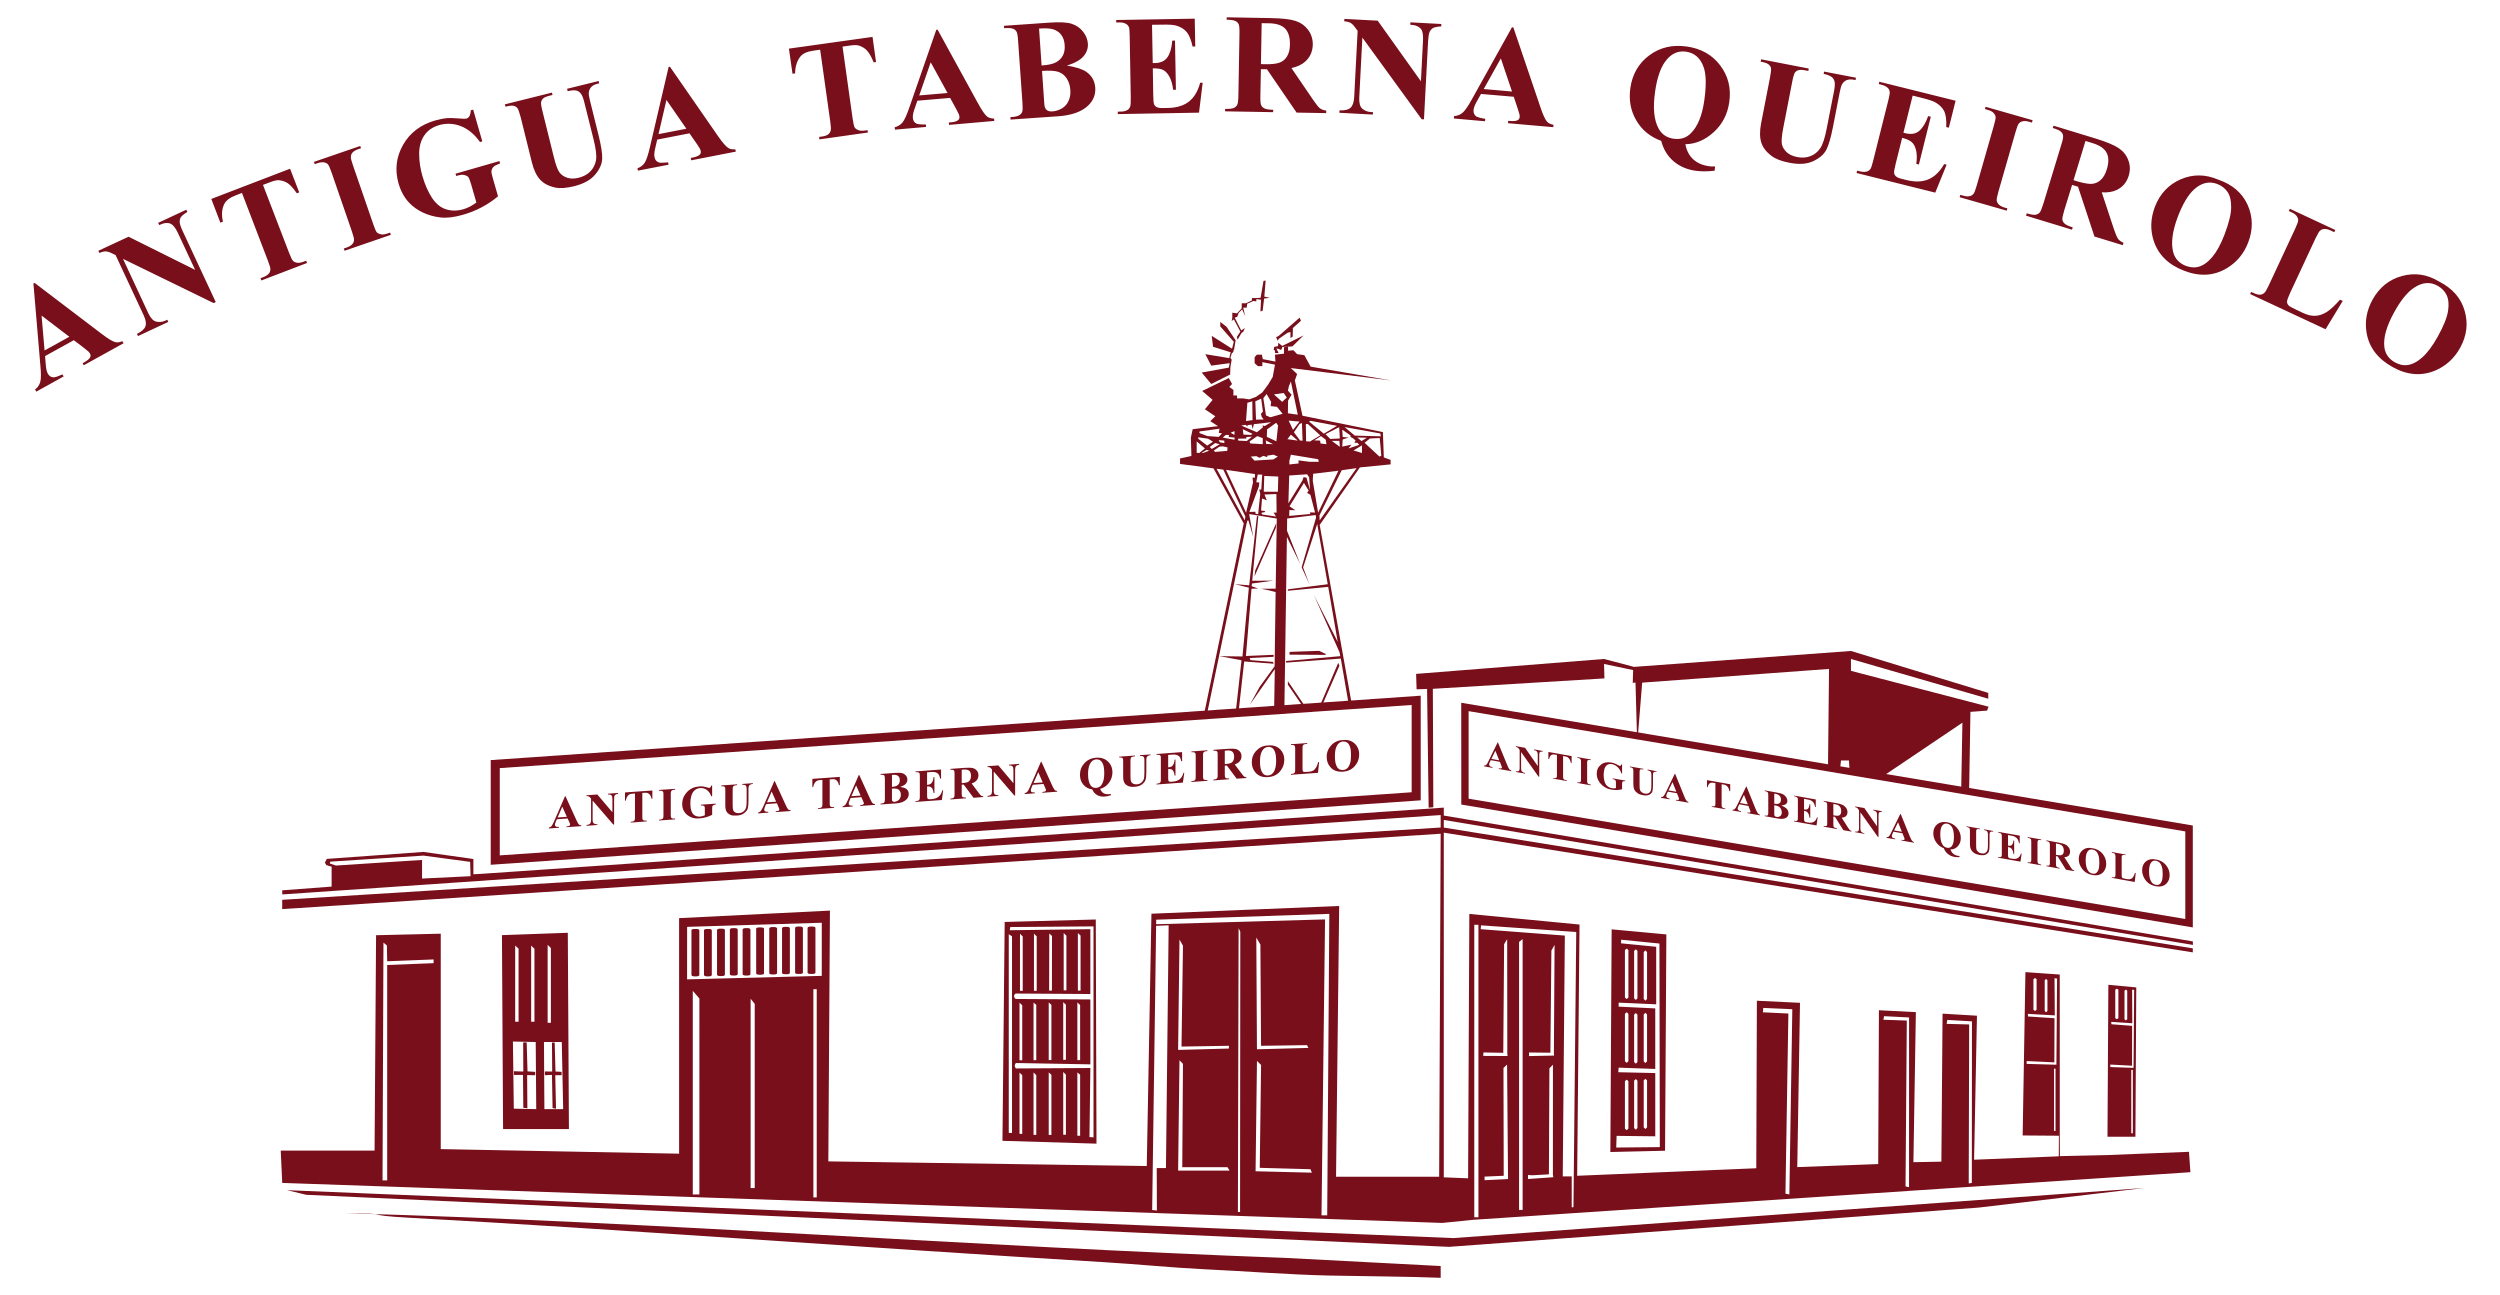<?xml version="1.0" encoding="utf-8"?>
<!-- Generator: Adobe Illustrator 16.0.0, SVG Export Plug-In . SVG Version: 6.00 Build 0)  -->
<!DOCTYPE svg PUBLIC "-//W3C//DTD SVG 1.1//EN" "http://www.w3.org/Graphics/SVG/1.1/DTD/svg11.dtd">
<svg version="1.1" id="Capa_1" xmlns="http://www.w3.org/2000/svg" xmlns:xlink="http://www.w3.org/1999/xlink" x="0px" y="0px"
	 width="187.512px" height="97.139px" viewBox="0 0 187.512 97.139" enable-background="new 0 0 187.512 97.139"
	 xml:space="preserve">
<g>
	<path fill-rule="evenodd" clip-rule="evenodd" fill="#780F1B" d="M5.538,25.515L3.38,26.708l0.063,0.753
		c0.025,0.246,0.074,0.438,0.148,0.573c0.102,0.173,0.237,0.261,0.424,0.269c0.113,0.004,0.335-0.069,0.665-0.223l0.095,0.154
		l-2.053,1.139l-0.091-0.16c0.204-0.154,0.332-0.35,0.392-0.58c0.06-0.228,0.063-0.643,0.004-1.231l-0.52-6.138l0.088-0.046
		l5.024,3.819c0.485,0.368,0.82,0.575,1.029,0.625c0.156,0.04,0.335,0.019,0.526-0.074l0.096,0.156l-2.986,1.653l-0.085-0.156
		l0.12-0.066c0.24-0.135,0.389-0.262,0.449-0.386c0.038-0.083,0.032-0.177-0.018-0.268c-0.035-0.054-0.07-0.106-0.124-0.16
		c-0.021-0.017-0.131-0.112-0.325-0.264L5.538,25.515L5.538,25.515z M5.202,25.259L3.118,23.67l0.225,2.617L5.202,25.259
		L5.202,25.259z M9.644,17.756l-2.265,1.052l0.074,0.167c0.194-0.086,0.364-0.124,0.487-0.118c0.13,0.004,0.303,0.064,0.523,0.175
		l0.208,0.102l2.11,4.523c0.159,0.343,0.2,0.614,0.126,0.819c-0.074,0.211-0.286,0.399-0.632,0.564l0.074,0.168l2.275-1.064
		l-0.078-0.162l-0.148,0.07c-0.216,0.099-0.442,0.125-0.667,0.074c-0.234-0.049-0.435-0.266-0.608-0.633l-1.897-4.077l6.798,3.316
		l0.159-0.074l-2.48-5.32c-0.142-0.304-0.219-0.53-0.226-0.683c-0.004-0.148,0.025-0.271,0.092-0.37c0.07-0.1,0.226-0.23,0.48-0.388
		l-0.074-0.168l-2.113,0.987l0.082,0.165c0.35-0.173,0.646-0.203,0.879-0.087c0.173,0.085,0.354,0.32,0.534,0.706l1.278,2.742
		L9.644,17.756L9.644,17.756z M21.756,12.655l0.686,1.775l-0.177,0.068c-0.258-0.367-0.484-0.621-0.679-0.753
		c-0.193-0.131-0.423-0.205-0.681-0.23c-0.148-0.007-0.375,0.042-0.682,0.164l-0.498,0.19l1.954,5.085
		c0.127,0.338,0.23,0.539,0.296,0.613c0.071,0.07,0.173,0.116,0.3,0.139c0.132,0.021,0.291,0,0.474-0.071l0.215-0.079l0.068,0.168
		l-3.428,1.313l-0.063-0.169l0.219-0.086c0.188-0.07,0.322-0.161,0.417-0.277c0.064-0.074,0.099-0.18,0.103-0.308
		c0.007-0.096-0.053-0.305-0.183-0.637l-1.948-5.091l-0.476,0.186c-0.442,0.172-0.725,0.387-0.852,0.65
		c-0.185,0.373-0.216,0.81-0.099,1.323l-0.191,0.074l-0.682-1.781L21.756,12.655L21.756,12.655z M29.257,17.446l0.06,0.168
		l-3.473,1.194l-0.057-0.166l0.216-0.077c0.195-0.066,0.339-0.156,0.434-0.268c0.067-0.075,0.11-0.174,0.117-0.301
		c0.008-0.092-0.049-0.305-0.162-0.646l-1.516-4.394c-0.12-0.346-0.212-0.551-0.276-0.627c-0.063-0.072-0.162-0.122-0.292-0.15
		c-0.131-0.024-0.29-0.005-0.481,0.057l-0.219,0.078l-0.06-0.173l3.473-1.193l0.056,0.174l-0.219,0.073
		c-0.195,0.063-0.333,0.151-0.428,0.26c-0.067,0.078-0.106,0.177-0.113,0.305c-0.014,0.095,0.042,0.312,0.159,0.646l1.516,4.396
		c0.113,0.342,0.208,0.552,0.271,0.625c0.068,0.071,0.17,0.12,0.3,0.148c0.127,0.029,0.29,0.006,0.474-0.053L29.257,17.446
		L29.257,17.446z M35.489,8.223l0.686,2.378l-0.17,0.054c-0.414-0.584-0.891-0.979-1.431-1.192
		c-0.548-0.208-1.085-0.235-1.615-0.086c-0.509,0.147-0.887,0.407-1.142,0.79c-0.258,0.382-0.381,0.848-0.378,1.395
		c0.004,0.552,0.088,1.09,0.24,1.627c0.184,0.652,0.428,1.192,0.718,1.644c0.292,0.444,0.646,0.733,1.049,0.864
		c0.41,0.131,0.848,0.129,1.314-0.004c0.165-0.045,0.325-0.115,0.487-0.197c0.159-0.086,0.321-0.185,0.484-0.305l-0.403-1.398
		c-0.078-0.272-0.148-0.44-0.208-0.516c-0.053-0.064-0.156-0.117-0.286-0.148c-0.138-0.032-0.283-0.021-0.442,0.025l-0.177,0.045
		l-0.05-0.169l3.296-0.948l0.046,0.176c-0.244,0.09-0.41,0.174-0.491,0.256c-0.084,0.078-0.134,0.188-0.156,0.325
		c-0.011,0.07,0.021,0.237,0.092,0.488l0.403,1.398c-0.378,0.314-0.788,0.594-1.23,0.823c-0.438,0.235-0.908,0.421-1.41,0.564
		c-0.644,0.185-1.201,0.251-1.671,0.199c-0.477-0.055-0.919-0.178-1.325-0.368c-0.403-0.193-0.752-0.44-1.039-0.745
		c-0.364-0.389-0.625-0.872-0.788-1.441c-0.29-1.019-0.177-1.979,0.336-2.887c0.516-0.909,1.314-1.515,2.402-1.831
		c0.339-0.095,0.643-0.155,0.929-0.181c0.16-0.013,0.417-0.005,0.781,0.021c0.36,0.032,0.576,0.036,0.632,0.019
		c0.099-0.024,0.174-0.085,0.233-0.177c0.056-0.093,0.095-0.241,0.106-0.448L35.489,8.223L35.489,8.223z M37.867,7.827l3.53-0.88
		l0.045,0.177l-0.177,0.042c-0.264,0.066-0.445,0.137-0.529,0.224c-0.084,0.077-0.135,0.172-0.152,0.283
		c-0.018,0.105,0.021,0.358,0.124,0.752l0.831,3.349c0.151,0.614,0.3,1.004,0.438,1.177c0.145,0.179,0.338,0.307,0.579,0.385
		c0.25,0.077,0.534,0.077,0.852-0.004c0.371-0.096,0.664-0.253,0.883-0.487c0.219-0.229,0.353-0.508,0.414-0.833
		c0.057-0.318-0.004-0.845-0.188-1.573l-0.696-2.787c-0.074-0.312-0.166-0.522-0.261-0.641c-0.095-0.115-0.202-0.186-0.311-0.215
		c-0.171-0.039-0.396-0.024-0.671,0.046L42.535,6.66l2.367-0.585l0.039,0.178L44.8,6.286c-0.187,0.046-0.336,0.123-0.448,0.233
		c-0.103,0.108-0.17,0.251-0.191,0.42c-0.01,0.116,0.015,0.317,0.088,0.602l0.646,2.6c0.198,0.803,0.29,1.396,0.272,1.777
		c-0.018,0.388-0.191,0.778-0.527,1.177c-0.34,0.407-0.858,0.688-1.565,0.869c-0.594,0.145-1.067,0.181-1.427,0.103
		c-0.496-0.106-0.873-0.304-1.138-0.596c-0.269-0.29-0.471-0.718-0.615-1.288l-0.831-3.354c-0.102-0.396-0.188-0.63-0.254-0.72
		c-0.071-0.084-0.163-0.145-0.286-0.174c-0.117-0.028-0.325-0.009-0.611,0.068L37.867,7.827L37.867,7.827z M51.714,10l-2.42,0.471
		l-0.169,0.732c-0.053,0.249-0.063,0.444-0.032,0.588c0.035,0.197,0.145,0.329,0.318,0.392c0.099,0.036,0.335,0.032,0.703-0.006
		l0.032,0.177l-2.3,0.445l-0.031-0.177c0.24-0.086,0.424-0.23,0.551-0.432c0.124-0.202,0.254-0.59,0.385-1.169l1.399-5.996
		l0.099-0.019l3.593,5.184c0.346,0.498,0.608,0.802,0.788,0.912c0.135,0.088,0.315,0.112,0.523,0.097l0.039,0.172l-3.347,0.653
		l-0.035-0.181l0.138-0.024c0.269-0.052,0.449-0.127,0.544-0.226c0.067-0.067,0.085-0.16,0.067-0.259
		c-0.014-0.063-0.035-0.124-0.067-0.19C52.474,11.121,52.4,11,52.262,10.787L51.714,10L51.714,10z M51.481,9.655l-1.495-2.159
		l-0.594,2.564L51.481,9.655L51.481,9.655z M65.444,2.768l0.262,1.886l-0.177,0.022c-0.17-0.418-0.339-0.715-0.498-0.88
		c-0.159-0.177-0.364-0.3-0.615-0.379c-0.138-0.044-0.375-0.044-0.696,0.004l-0.526,0.075l0.756,5.391
		c0.053,0.361,0.103,0.583,0.152,0.667c0.053,0.085,0.142,0.152,0.265,0.201c0.123,0.054,0.282,0.065,0.48,0.04l0.226-0.032
		l0.025,0.177l-3.636,0.514l-0.024-0.185l0.23-0.032c0.198-0.025,0.36-0.084,0.469-0.172c0.078-0.061,0.138-0.157,0.173-0.281
		c0.024-0.091,0.014-0.306-0.035-0.663l-0.76-5.395L61.01,3.8c-0.466,0.066-0.795,0.211-0.975,0.44
		c-0.258,0.317-0.389,0.741-0.399,1.265l-0.194,0.028l-0.269-1.886L65.444,2.768L65.444,2.768z M71.263,7.343l-2.456,0.211
		L68.56,8.269c-0.074,0.235-0.109,0.436-0.091,0.586c0.017,0.196,0.109,0.336,0.272,0.418c0.103,0.046,0.335,0.07,0.703,0.063
		l0.014,0.184l-2.333,0.205l-0.017-0.181c0.248-0.061,0.448-0.188,0.593-0.369c0.148-0.189,0.318-0.564,0.509-1.125l2.018-5.82
		l0.099-0.002l3.031,5.527c0.293,0.531,0.516,0.859,0.689,0.991c0.127,0.099,0.301,0.147,0.513,0.145l0.018,0.18l-3.395,0.297
		l-0.015-0.181l0.138-0.01c0.275-0.024,0.463-0.077,0.565-0.171c0.071-0.059,0.099-0.145,0.092-0.251
		c-0.003-0.063-0.018-0.127-0.05-0.189c-0.01-0.029-0.07-0.16-0.187-0.379L71.263,7.343L71.263,7.343z M71.07,6.976l-1.262-2.304
		l-0.862,2.486L71.07,6.976L71.07,6.976z M80.022,4.919c0.686,0.112,1.173,0.269,1.459,0.47c0.41,0.287,0.629,0.683,0.668,1.185
		c0.036,0.531-0.149,0.98-0.548,1.358c-0.491,0.457-1.237,0.719-2.233,0.789l-3.572,0.248l-0.01-0.182
		c0.322-0.017,0.544-0.066,0.653-0.137c0.117-0.068,0.191-0.155,0.226-0.255c0.046-0.099,0.049-0.342,0.021-0.723l-0.322-4.577
		c-0.021-0.386-0.063-0.621-0.12-0.718c-0.049-0.099-0.142-0.173-0.262-0.222c-0.121-0.051-0.343-0.063-0.668-0.043l-0.01-0.177
		l3.37-0.235c0.81-0.058,1.382-0.028,1.728,0.092c0.35,0.12,0.625,0.316,0.837,0.589c0.212,0.27,0.332,0.57,0.357,0.888
		c0.021,0.338-0.078,0.649-0.311,0.933C81.061,4.481,80.641,4.726,80.022,4.919L80.022,4.919z M78.125,4.911
		c0.499-0.034,0.859-0.111,1.088-0.243c0.223-0.123,0.399-0.291,0.505-0.502c0.113-0.209,0.159-0.468,0.138-0.781
		c-0.021-0.31-0.103-0.561-0.241-0.749c-0.137-0.193-0.325-0.332-0.565-0.42c-0.233-0.089-0.607-0.11-1.116-0.074L78.125,4.911
		L78.125,4.911z M78.157,5.32l0.156,2.254l0.018,0.256c0.014,0.188,0.07,0.33,0.169,0.415c0.102,0.087,0.244,0.123,0.427,0.112
		c0.273-0.018,0.513-0.104,0.739-0.236c0.223-0.139,0.385-0.328,0.488-0.571c0.11-0.241,0.148-0.503,0.127-0.786
		c-0.018-0.328-0.106-0.617-0.265-0.868c-0.155-0.25-0.371-0.416-0.646-0.51C79.097,5.301,78.687,5.28,78.157,5.32L78.157,5.32z
		 M86.407,1.859l0.053,2.873h0.134c0.456-0.006,0.773-0.154,0.971-0.438c0.198-0.287,0.318-0.7,0.361-1.247l0.205-0.004l0.068,3.688
		l-0.206,0.004c-0.049-0.399-0.141-0.728-0.279-0.98c-0.141-0.255-0.297-0.422-0.477-0.51c-0.176-0.086-0.438-0.123-0.771-0.12
		l0.032,1.985c0.007,0.386,0.025,0.621,0.063,0.707c0.028,0.091,0.095,0.159,0.19,0.213c0.088,0.051,0.234,0.076,0.435,0.074
		l0.421-0.008c0.661-0.012,1.183-0.173,1.572-0.481c0.396-0.313,0.672-0.781,0.837-1.406l0.191-0.004l-0.275,2.245l-6.091,0.108
		l-0.003-0.183l0.236-0.004c0.202-0.004,0.367-0.042,0.488-0.119c0.092-0.05,0.155-0.135,0.205-0.254
		c0.036-0.082,0.05-0.306,0.046-0.659L84.732,2.69c-0.007-0.321-0.021-0.519-0.039-0.593c-0.032-0.12-0.103-0.217-0.198-0.28
		c-0.131-0.091-0.311-0.141-0.541-0.135l-0.233,0.004V1.501l5.89-0.101l0.039,2.087l-0.201,0.004
		c-0.11-0.513-0.262-0.876-0.442-1.09c-0.187-0.222-0.442-0.379-0.777-0.479c-0.198-0.061-0.558-0.085-1.088-0.073L86.407,1.859
		L86.407,1.859z M94.573,5.188l-0.039,1.986c-0.008,0.378,0.012,0.621,0.061,0.717c0.045,0.103,0.127,0.181,0.24,0.239
		c0.119,0.064,0.34,0.099,0.664,0.103L95.49,8.413l-3.603-0.063l0.003-0.181c0.325,0.004,0.544-0.018,0.664-0.078
		c0.117-0.061,0.201-0.139,0.244-0.23c0.053-0.099,0.081-0.338,0.088-0.715l0.081-4.609c0.008-0.381-0.014-0.621-0.06-0.717
		c-0.042-0.103-0.124-0.184-0.244-0.243c-0.116-0.061-0.336-0.093-0.657-0.101l0.004-0.179l3.274,0.059
		c0.852,0.016,1.475,0.082,1.867,0.206c0.395,0.127,0.713,0.351,0.961,0.671c0.24,0.325,0.359,0.699,0.354,1.123
		c-0.016,0.522-0.207,0.947-0.59,1.283c-0.242,0.213-0.58,0.367-1.012,0.466l1.65,2.418c0.215,0.311,0.371,0.506,0.465,0.582
		c0.139,0.11,0.309,0.174,0.496,0.188l-0.004,0.191l-2.219-0.039l-2.223-3.251L94.573,5.188L94.573,5.188z M94.631,1.74
		l-0.055,3.069l0.297,0.008c0.482,0.008,0.844-0.028,1.084-0.114c0.24-0.079,0.436-0.239,0.572-0.466
		c0.143-0.226,0.217-0.522,0.223-0.893c0.008-0.537-0.113-0.934-0.355-1.194c-0.248-0.259-0.65-0.394-1.209-0.403L94.631,1.74
		L94.631,1.74z M103.334,1.55l3.242,4.546l0.156-3.028c0.021-0.423-0.02-0.717-0.137-0.871c-0.156-0.214-0.432-0.326-0.818-0.342
		l0.01-0.179l2.32,0.124l-0.006,0.179c-0.297,0.022-0.502,0.064-0.604,0.118c-0.111,0.055-0.191,0.147-0.264,0.285
		c-0.063,0.14-0.098,0.37-0.119,0.703l-0.309,5.868l-0.172-0.01l-4.449-6.123l-0.232,4.49c-0.021,0.41,0.053,0.693,0.229,0.844
		c0.178,0.152,0.391,0.234,0.633,0.249l0.166,0.006l-0.01,0.185l-2.51-0.135l0.008-0.18c0.393,0.018,0.668-0.047,0.832-0.199
		c0.156-0.148,0.246-0.407,0.271-0.787l0.258-4.981l-0.143-0.19c-0.133-0.198-0.258-0.328-0.371-0.396
		c-0.105-0.068-0.275-0.11-0.49-0.127l0.01-0.181L103.334,1.55L103.334,1.55z M113.539,7.257l-2.457-0.211l-0.367,0.658
		c-0.119,0.219-0.176,0.405-0.193,0.557c-0.018,0.198,0.053,0.354,0.197,0.468c0.088,0.056,0.314,0.124,0.684,0.183l-0.023,0.182
		l-2.33-0.206l0.014-0.181c0.258-0.018,0.473-0.104,0.648-0.261c0.182-0.159,0.412-0.498,0.697-1.016l2.996-5.383l0.104,0.01
		l2.027,5.975c0.191,0.573,0.359,0.938,0.5,1.097c0.107,0.116,0.271,0.193,0.479,0.228l-0.01,0.182l-3.396-0.297l0.014-0.177
		l0.139,0.007c0.275,0.029,0.473,0.004,0.582-0.064c0.082-0.049,0.129-0.127,0.139-0.228c0.006-0.068,0-0.132-0.014-0.2
		c-0.004-0.03-0.047-0.169-0.125-0.408L113.539,7.257L113.539,7.257z M113.408,6.865l-0.838-2.484l-1.283,2.297L113.408,6.865
		L113.408,6.865z M126.41,10.82c0.092,0.478,0.291,0.855,0.59,1.131c0.305,0.276,0.699,0.449,1.201,0.52
		c0.141,0.017,0.285,0.024,0.441,0.017l-0.039,0.317c-0.537,0.062-1.018,0.062-1.42,0.004c-0.639-0.087-1.191-0.324-1.646-0.705
		c-0.455-0.386-0.773-0.899-0.939-1.538c-0.82-0.3-1.441-0.806-1.865-1.53c-0.424-0.72-0.576-1.529-0.449-2.431
		c0.146-1.041,0.625-1.861,1.418-2.454c0.801-0.595,1.736-0.816,2.814-0.662c1.07,0.148,1.908,0.622,2.506,1.415
		c0.6,0.79,0.83,1.705,0.682,2.748c-0.127,0.903-0.51,1.654-1.15,2.243C127.912,10.491,127.199,10.799,126.41,10.82L126.41,10.82z
		 M126.449,3.874c-0.617-0.086-1.141,0.169-1.564,0.762c-0.357,0.498-0.607,1.252-0.746,2.243c-0.174,1.199-0.084,2.118,0.258,2.753
		c0.24,0.442,0.617,0.703,1.137,0.773c0.521,0.074,0.955-0.066,1.301-0.423c0.506-0.505,0.838-1.328,0.998-2.467
		c0.154-1.119,0.141-1.946-0.055-2.488C127.533,4.348,127.096,3.965,126.449,3.874L126.449,3.874z M132.096,4.449l3.57,0.692
		l-0.033,0.181l-0.182-0.036c-0.268-0.054-0.459-0.059-0.57-0.021c-0.111,0.036-0.199,0.1-0.26,0.188
		c-0.059,0.096-0.133,0.335-0.207,0.737l-0.658,3.387c-0.123,0.617-0.152,1.037-0.102,1.256c0.053,0.221,0.176,0.414,0.359,0.587
		c0.191,0.177,0.455,0.293,0.777,0.359c0.371,0.072,0.711,0.05,1.008-0.07c0.293-0.115,0.533-0.305,0.721-0.579
		c0.191-0.269,0.355-0.771,0.496-1.508l0.553-2.819c0.057-0.312,0.068-0.545,0.031-0.689c-0.041-0.144-0.102-0.251-0.193-0.325
		c-0.139-0.11-0.344-0.19-0.625-0.247l0.033-0.173l2.395,0.46l-0.037,0.179l-0.141-0.029c-0.195-0.034-0.361-0.026-0.506,0.025
		c-0.141,0.053-0.262,0.151-0.35,0.3c-0.066,0.103-0.127,0.295-0.18,0.58l-0.512,2.629c-0.16,0.817-0.326,1.394-0.506,1.731
		c-0.176,0.339-0.502,0.622-0.971,0.841c-0.479,0.226-1.068,0.266-1.789,0.123c-0.598-0.112-1.043-0.285-1.334-0.507
		c-0.408-0.305-0.666-0.645-0.781-1.02c-0.117-0.373-0.121-0.852-0.012-1.427l0.66-3.392c0.078-0.399,0.104-0.654,0.082-0.759
		c-0.027-0.103-0.084-0.195-0.188-0.279c-0.096-0.078-0.293-0.148-0.586-0.198L132.096,4.449L132.096,4.449z M143.459,7.17
		l-0.693,2.787l0.135,0.032c0.436,0.11,0.785,0.053,1.049-0.169c0.262-0.227,0.488-0.594,0.672-1.11l0.197,0.045l-0.895,3.587
		l-0.193-0.053c0.057-0.398,0.049-0.737-0.016-1.017c-0.07-0.283-0.178-0.489-0.33-0.616c-0.148-0.129-0.387-0.235-0.715-0.317
		l-0.48,1.922c-0.092,0.382-0.133,0.612-0.123,0.707c0.01,0.087,0.049,0.173,0.131,0.251c0.074,0.074,0.205,0.135,0.398,0.185
		l0.41,0.103c0.639,0.157,1.188,0.137,1.65-0.062c0.457-0.197,0.844-0.579,1.166-1.139l0.184,0.048l-0.852,2.095l-5.904-1.473
		l0.043-0.177l0.229,0.057c0.195,0.047,0.369,0.05,0.498,0.01c0.104-0.025,0.189-0.088,0.268-0.19
		c0.055-0.07,0.125-0.283,0.211-0.629l1.131-4.509c0.078-0.314,0.111-0.506,0.111-0.58c-0.002-0.129-0.037-0.235-0.111-0.325
		c-0.107-0.123-0.27-0.215-0.488-0.271l-0.227-0.058l0.043-0.172l5.721,1.423l-0.506,2.023l-0.197-0.048
		c0.027-0.519-0.025-0.907-0.141-1.169c-0.125-0.257-0.334-0.478-0.631-0.656c-0.168-0.11-0.512-0.227-1.031-0.356L143.459,7.17
		L143.459,7.17z M150.561,15.625l-0.045,0.177l-3.531-1.011l0.047-0.177l0.229,0.064c0.191,0.059,0.363,0.07,0.502,0.026
		c0.1-0.021,0.188-0.08,0.27-0.178c0.057-0.071,0.133-0.276,0.234-0.621l1.279-4.469c0.104-0.354,0.143-0.572,0.135-0.667
		c-0.014-0.103-0.064-0.198-0.154-0.293c-0.092-0.103-0.234-0.177-0.428-0.229l-0.219-0.068l0.049-0.17l3.525,1.008l-0.045,0.177
		l-0.227-0.064c-0.193-0.056-0.361-0.063-0.502-0.026c-0.098,0.024-0.189,0.079-0.271,0.179c-0.057,0.072-0.139,0.279-0.234,0.62
		l-1.283,4.468c-0.098,0.351-0.143,0.572-0.129,0.672c0.01,0.099,0.063,0.197,0.156,0.293c0.096,0.099,0.232,0.172,0.416,0.229
		L150.561,15.625L150.561,15.625z M155.416,13.869l0.445,0.135l1.234,3.737l2.123,0.649l0.055-0.184
		c-0.178-0.067-0.322-0.17-0.424-0.314c-0.068-0.099-0.162-0.328-0.289-0.686l-0.918-2.779c0.443,0.024,0.811-0.032,1.107-0.171
		c0.457-0.215,0.76-0.572,0.912-1.069c0.127-0.408,0.115-0.8-0.031-1.177c-0.141-0.38-0.393-0.682-0.732-0.908
		c-0.342-0.229-0.922-0.468-1.738-0.718l-3.135-0.957l-0.057,0.174c0.313,0.091,0.518,0.186,0.613,0.275
		c0.09,0.095,0.15,0.189,0.16,0.3c0.02,0.108-0.023,0.343-0.141,0.702l-1.342,4.41c-0.113,0.364-0.205,0.583-0.279,0.661
		c-0.07,0.08-0.174,0.133-0.301,0.157c-0.131,0.023-0.35-0.013-0.664-0.107l-0.053,0.177l3.449,1.053l0.053-0.177
		c-0.309-0.092-0.51-0.185-0.604-0.279c-0.1-0.09-0.152-0.185-0.17-0.297c-0.02-0.106,0.035-0.344,0.141-0.707L155.416,13.869
		L155.416,13.869z M156.422,10.573l0.533,0.162c0.537,0.167,0.885,0.402,1.049,0.72c0.17,0.319,0.174,0.736,0.016,1.246
		c-0.105,0.353-0.258,0.621-0.461,0.802c-0.197,0.177-0.422,0.271-0.674,0.289c-0.254,0.011-0.619-0.054-1.078-0.19l-0.283-0.088
		L156.422,10.573L156.422,10.573z M166.375,13.474c1.064,0.363,1.797,0.992,2.209,1.896c0.398,0.901,0.416,1.837,0.041,2.815
		c-0.316,0.831-0.848,1.472-1.576,1.916c-0.971,0.594-2.045,0.664-3.229,0.207c-1.184-0.452-1.943-1.207-2.285-2.252
		c-0.268-0.831-0.234-1.683,0.094-2.551c0.379-0.976,1.025-1.662,1.938-2.058C164.481,13.053,165.418,13.063,166.375,13.474
		L166.375,13.474z M166.313,13.802c-0.602-0.229-1.178-0.099-1.732,0.392c-0.449,0.403-0.855,1.082-1.219,2.024
		c-0.428,1.116-0.543,2.025-0.357,2.713c0.135,0.481,0.449,0.813,0.939,1.008c0.34,0.123,0.648,0.155,0.934,0.078
		c0.367-0.096,0.717-0.342,1.049-0.736c0.332-0.392,0.643-0.952,0.922-1.684c0.328-0.869,0.498-1.548,0.498-2.042
		c0.008-0.492-0.084-0.88-0.264-1.15C166.895,14.131,166.643,13.93,166.313,13.802L166.313,13.802z M175.717,22.572l-0.205-0.095
		c-0.377,0.431-0.707,0.737-0.992,0.922c-0.287,0.177-0.57,0.275-0.852,0.288c-0.279,0.016-0.584-0.055-0.926-0.214l-0.525-0.248
		c-0.303-0.139-0.486-0.243-0.553-0.308c-0.088-0.095-0.131-0.193-0.127-0.304c0.01-0.106,0.088-0.325,0.236-0.65l1.9-4.081
		c0.152-0.321,0.266-0.508,0.332-0.572c0.1-0.084,0.199-0.13,0.305-0.133c0.141-0.015,0.305,0.021,0.494,0.105l0.275,0.134
		l0.078-0.166l-3.406-1.59l-0.078,0.166l0.213,0.1c0.184,0.083,0.311,0.182,0.385,0.292s0.109,0.214,0.105,0.309
		c-0.004,0.103-0.08,0.313-0.234,0.646l-1.963,4.21c-0.152,0.323-0.26,0.518-0.336,0.576c-0.092,0.086-0.189,0.131-0.293,0.143
		c-0.141,0.01-0.305-0.024-0.49-0.113l-0.213-0.096l-0.074,0.163l5.656,2.639L175.717,22.572L175.717,22.572z M182.94,21.115
		c1.004,0.509,1.643,1.238,1.918,2.188c0.279,0.951,0.166,1.88-0.342,2.795c-0.436,0.781-1.043,1.336-1.832,1.682
		c-1.041,0.445-2.119,0.367-3.221-0.247c-1.115-0.615-1.764-1.467-1.955-2.555c-0.148-0.859,0-1.695,0.449-2.509
		c0.51-0.915,1.24-1.506,2.205-1.767C181.123,20.437,182.049,20.575,182.94,21.115L182.94,21.115z M182.832,21.433
		c-0.564-0.313-1.15-0.265-1.77,0.151c-0.502,0.333-1,0.945-1.484,1.831c-0.58,1.047-0.83,1.926-0.738,2.637
		c0.068,0.498,0.332,0.872,0.795,1.128c0.318,0.172,0.619,0.243,0.908,0.206c0.375-0.044,0.76-0.239,1.141-0.581
		c0.387-0.345,0.768-0.855,1.148-1.538c0.453-0.812,0.715-1.466,0.785-1.954c0.074-0.486,0.035-0.879-0.109-1.181
		C183.367,21.836,183.141,21.608,182.832,21.433z"/>
	<path fill-rule="evenodd" clip-rule="evenodd" fill="#780F1B" d="M86.715,69.441l-0.297,21.315l0.354,0.04l-0.011-3.188h0.692
		l0.173-15.561l0.028-2.646L86.715,69.441L86.715,69.441z M36.112,65.541l72.18-4.967v0.598l56.18,9.438l0.01,0.264L108.291,61.5
		v0.572l56.18,9.06v0.301l-56.18-8.981v25.853l1.824,0.074l0.092-19.829l8.264,0.795l-0.176,18.844l13.434-0.564l0.045-12.565
		l3.234,0.156l-0.205,12.323l6.072-0.229l0.053-11.537l2.771,0.143l-0.184,11.254l2.098-0.04l0.088-11.102l2.58,0.156l-0.215,10.801
		l6.352-0.255l0.008-1.544l-2.717-0.021l0.207-12.25l2.574,0.181l0.002,12.069l0.008,1.551l3.48-0.077l2.225-0.089l3.977-0.158
		l0.109,1.529l-53.809,3.572l-2.307,0.233l-87.007-3.001L21.056,86.3h7.038l0.113-16.154l4.851-0.115v16.157l17.878,0.343V68.865
		l11.313-0.566l-0.12,18.811l23.884,0.347l0.35-18.924l14.081-0.58l-0.234,20.31h7.734l0.113-25.729l-86.89,5.653V67.49l86.89-5.422
		v-0.935l-86.883,5.953l-0.007-0.308l3.706-0.279v-1.498l-0.188-0.046l-0.212-0.074l-0.105-0.177l0.145-0.283l7.244-0.522
		l3.749,0.53v1.145L36.112,65.541L36.112,65.541z M25.198,64.92l6.458-0.42v1.396l3.639-0.177l-0.032-1.074l-3.498-0.47
		l-6.989,0.452l-0.042,0.136L25.198,64.92L25.198,64.92z M86.722,68.981l12.983-0.436l-0.158,22.609h-0.428l0.266-22.194
		l-12.667,0.362L86.722,68.981L86.722,68.981z M82.189,68.967l-6.833,0.184l-0.167,16.416l7.053,0.212L82.189,68.967L82.189,68.967z
		 M76.172,74.52c-0.152,0.126-0.152,0.268,0,0.407l5.61,0.036v4.868l-5.583-0.099c-0.12,0.135-0.12,0.268,0,0.407l5.583-0.033
		l-0.067,5.177l0.304,0.028V69.483l-6.244,0.05l-0.039,0.239l6.045-0.08v4.864L76.172,74.52L76.172,74.52z M76.503,70.037v4.279
		h0.206V70.24L76.503,70.037L76.503,70.037z M77.552,70.031v4.282h0.206v-4.081L77.552,70.031L77.552,70.031z M78.701,70.013
		l-0.011,4.289h0.209l0.007-4.099L78.701,70.013L78.701,70.013z M79.782,69.981v4.3h0.204v-4.099L79.782,69.981L79.782,69.981z
		 M80.846,69.981v4.321h0.202v-4.128L80.846,69.981L80.846,69.981z M76.468,75.202v4.324h0.205v-4.123L76.468,75.202L76.468,75.202z
		 M77.521,75.202v4.319h0.205v-4.156L77.521,75.202L77.521,75.202z M78.659,75.186v4.324h0.201v-4.141L78.659,75.186L78.659,75.186z
		 M79.747,75.164v4.325h0.201v-4.131L79.747,75.164L79.747,75.164z M80.807,75.189v4.325h0.208v-4.135L80.807,75.189L80.807,75.189z
		 M76.468,80.448v4.596h0.205v-4.402L76.468,80.448L76.468,80.448z M77.521,80.44v4.682h0.205v-4.48L77.521,80.44L77.521,80.44z
		 M78.659,80.432v4.691h0.201V80.62L78.659,80.432L78.659,80.432z M79.747,80.404v4.706h0.201v-4.509L79.747,80.404L79.747,80.404z
		 M80.807,80.436v4.752h0.208v-4.575L80.807,80.436L80.807,80.436z M92.901,69.614l-0.053,21.294h0.163l0.018-21.021L92.901,69.614
		L92.901,69.614z M94.229,70.317l0.048,8.384l3.859-0.102l-0.102-0.209l-3.449,0.05l-0.049-7.591L94.229,70.317L94.229,70.317z
		 M88.467,70.471l-0.102,8.278l3.809-0.103V78.44l-3.555,0.057l0.11-7.565L88.467,70.471L88.467,70.471z M88.467,79.524
		l-0.102,8.278h3.858l-0.156-0.257h-3.392l0.053-7.752L88.467,79.524L88.467,79.524z M94.278,79.573l-0.104,8.277l4.223,0.106
		l-0.107-0.26l-3.803-0.103l0.1-7.718L94.278,79.573L94.278,79.573z M75.662,70.07v14.903h0.244V70.228L75.662,70.07L75.662,70.07z
		 M158.137,73.865l-0.066,11.397h2.096l0.064-11.2L158.137,73.865L158.137,73.865z M120.881,69.705l-0.096,16.701l4.102-0.095
		l0.098-16.225L120.881,69.705L120.881,69.705z M51.537,69.519l-0.003,3.938l10.102-0.262v-3.984L51.537,69.519L51.537,69.519z
		 M52.074,69.677c-0.117,0-0.212,0.042-0.212,0.095v3.354c0,0.061,0.095,0.106,0.212,0.106h0.167c0.12,0,0.212-0.046,0.212-0.106
		v-3.354c0-0.053-0.092-0.095-0.212-0.095H52.074L52.074,69.677z M53.014,69.677c-0.117,0-0.212,0.042-0.212,0.095v3.354
		c0,0.061,0.095,0.106,0.212,0.106h0.166c0.116,0,0.208-0.046,0.208-0.106v-3.354c0-0.053-0.092-0.095-0.208-0.095H53.014
		L53.014,69.677z M53.992,69.656c-0.116,0-0.211,0.042-0.211,0.095v3.357c0,0.053,0.096,0.103,0.211,0.103h0.167
		c0.117,0,0.212-0.05,0.212-0.103V69.75c0-0.053-0.095-0.095-0.212-0.095H53.992L53.992,69.656z M54.954,69.614
		c-0.116,0.004-0.212,0.046-0.212,0.103v3.355c0,0.05,0.096,0.097,0.212,0.097h0.166c0.117,0,0.212-0.047,0.212-0.097v-3.355
		c0-0.057-0.095-0.103-0.212-0.103H54.954L54.954,69.614z M55.908,69.614c-0.113,0.004-0.208,0.046-0.208,0.103v3.355
		c0,0.05,0.095,0.097,0.208,0.097h0.17c0.116,0,0.208-0.047,0.208-0.097v-3.355c0-0.057-0.092-0.103-0.208-0.103H55.908
		L55.908,69.614z M56.929,69.561c-0.121,0-0.212,0.042-0.212,0.095v3.357c0,0.053,0.092,0.095,0.212,0.095h0.163
		c0.116,0,0.212-0.042,0.212-0.095v-3.357c0-0.053-0.096-0.095-0.212-0.095H56.929L56.929,69.561z M57.911,69.535
		c-0.12,0-0.212,0.046-0.212,0.104v3.356c0,0.05,0.092,0.095,0.212,0.095h0.163c0.113,0,0.211-0.045,0.211-0.099v-3.353
		c0-0.058-0.099-0.104-0.211-0.104H57.911L57.911,69.535z M58.869,69.519c-0.12,0-0.212,0.046-0.212,0.095v3.359
		c0,0.053,0.092,0.099,0.212,0.099h0.163c0.12,0,0.212-0.046,0.212-0.099v-3.355c0-0.053-0.092-0.099-0.212-0.099H58.869
		L58.869,69.519z M59.841,69.496c-0.109,0-0.205,0.043-0.205,0.103v3.356c0,0.054,0.096,0.096,0.205,0.096h0.173
		c0.109,0,0.208-0.042,0.208-0.1v-3.353c0-0.06-0.099-0.103-0.208-0.103H59.841L59.841,69.496z M60.781,69.496
		c-0.11,0-0.209,0.043-0.209,0.103v3.356c0,0.054,0.099,0.096,0.209,0.096h0.169c0.117,0,0.212-0.042,0.212-0.1v-3.353
		c0-0.06-0.095-0.103-0.212-0.103H60.781L60.781,69.496z M37.649,70.14l0.084,14.543h4.939l-0.084-14.72L37.649,70.14L37.649,70.14z
		 M38.471,78.12l0.067,5.035l1.682,0.036l-0.039-5.035L38.471,78.12L38.471,78.12z M40.8,78.156l0.032,5.035h1.409l-0.105-5.035
		H40.8L40.8,78.156z M21.526,89.269l87.482,3.593l51.844-3.759l-12.43,1.471l-39.738,2.946l-85.709-3.904L21.526,89.269
		L21.526,89.269z M51.962,74.317V89.59h0.495V74.889L51.962,74.317L51.962,74.317z M61.258,74.195h-0.251v15.618h0.251V74.195
		L61.258,74.195z M111.082,69.405l-0.021,0.289l6.309,0.48l-0.156,18.063h0.672v2.316l0.131-0.005l0.209-20.643L111.082,69.405
		L111.082,69.405z M113.938,70.648v20.101h0.266V70.437L113.938,70.648L113.938,70.648z M114.606,88.131v0.3l1.898-0.133
		l-0.029-0.196l0.004-8.245l-0.266,0.274l-0.037,7.95l-1.234,0.07L114.606,88.131L114.606,88.131z M111.348,88.251l0.004,0.27
		l1.76-0.086l-0.004-0.247l-0.07-8.342l-0.27,0.251l0.018,8.091L111.348,88.251L111.348,88.251z M111.268,78.938l-0.021,0.259
		l1.83,0.01l-0.021-0.161l-0.01-8.608l-0.23,0.378l-0.063,8.151L111.268,78.938L111.268,78.938z M114.684,78.942v0.268l1.883-0.036
		l-0.018-0.137l0.051-8.166l-0.238,0.424l-0.076,7.664L114.684,78.942L114.684,78.942z M121.594,70.483l-0.008,0.271l2.637,0.259
		v4.316l-2.816-0.127v0.301l2.746,0.131v4.543l-2.746-0.099l-0.027,0.344l2.773,0.063v4.744l-2.9-0.034l-0.029,0.876l3.27-0.032
		l-0.029-15.27L121.594,70.483L121.594,70.483z M132.252,75.599l-0.025,0.328l1.91,0.093l-0.219,13.51l0.293,0.061l0.221-13.896
		L132.252,75.599L132.252,75.599z M146.059,76.499l-0.053,0.296l1.691,0.044l-0.033,11.925l0.232-0.036l0.01-12.122L146.059,76.499
		L146.059,76.499z M141.315,76.218l-0.053,0.268l1.758,0.061l-0.096,12.439l0.264,0.062l0.002-12.734L141.315,76.218L141.315,76.218
		z M123.41,80.913l-0.123,0.123v3.519l0.123,0.128l0.127-0.128v-3.519L123.41,80.913L123.41,80.913L123.41,80.913z M122.672,80.948
		l-0.105,0.109v3.552l0.105,0.106h0.039l0.105-0.106v-3.552l-0.105-0.109H122.672L122.672,80.948z M121.99,80.991l-0.113,0.105
		v3.553l0.113,0.11h0.039l0.109-0.11v-3.553l-0.109-0.105H121.99L121.99,80.991z M123.41,75.964l-0.123,0.123v3.518l0.123,0.128
		l0.127-0.128v-3.518L123.41,75.964L123.41,75.964L123.41,75.964z M122.672,75.995l-0.105,0.108v3.552l0.105,0.113h0.039
		l0.105-0.113v-3.552l-0.105-0.108H122.672L122.672,75.995z M121.99,75.935l-0.113,0.11v3.551l0.113,0.108h0.039l0.109-0.108v-3.551
		l-0.109-0.11H121.99L121.99,75.935z M121.99,71.157l-0.113,0.106v3.555l0.113,0.104h0.039l0.109-0.104v-3.555l-0.109-0.106H121.99
		L121.99,71.157z M122.672,71.214l-0.105,0.108v3.551l0.105,0.114h0.039l0.105-0.114v-3.551l-0.105-0.108H122.672L122.672,71.214z
		 M123.41,71.281l-0.123,0.132v3.511l0.123,0.131l0.127-0.131v-3.511L123.41,71.281L123.41,71.281L123.41,71.281z M158.352,76.646
		l0.014,0.178l1.553,0.118l-0.008,2.992l-1.629-0.088v0.187l1.744,0.062l0.045-5.846l-0.152-0.018l0.012,2.516L158.352,76.646
		L158.352,76.646z M152.094,76.045l0.021,0.197l1.984,0.129l-0.014,3.312l-2.076-0.099v0.213l2.232,0.063l0.049-6.465l-0.191-0.02
		l0.021,2.785L152.094,76.045L152.094,76.045z M56.301,74.91V89.11h0.307V75.292L56.301,74.91L56.301,74.91z M39.241,78.189
		l0.01,2.181l-0.702-0.023v0.276h0.678l0.024,2.467l0.304,0.034l-0.017-2.486l0.604,0.01v-0.253l-0.576-0.036l-0.064-2.177
		L39.241,78.189L39.241,78.189z M41.401,78.194l0.017,2.176l-0.548-0.004v0.279l0.531-0.022l0.045,2.488l0.257,0.049l-0.056-2.513
		h0.477v-0.253l-0.46-0.024l-0.06-2.176H41.401L41.401,78.194z M28.761,70.701l-0.07,17.836h0.35V72.379l3.48-0.137v-0.279
		l-3.48,0.137l-0.021-1.186L28.761,70.701L28.761,70.701z M38.641,70.923v5.711h0.254v-5.48L38.641,70.923L38.641,70.923z
		 M39.839,70.923v5.711h0.247v-5.469L39.839,70.923L39.839,70.923z M41.076,70.865v5.848h0.243v-5.604L41.076,70.865L41.076,70.865z
		 M159.449,74.219L159.449,74.219l-0.102,0.09v2.137l0.102,0.093l0.104-0.093v-2.137L159.449,74.219L159.449,74.219z
		 M158.772,74.156l-0.117,0.074v2.135l0.117,0.08l0.117-0.08v-2.135L158.772,74.156L158.772,74.156L158.772,74.156z M152.635,73.355
		l-0.117,0.086v2.3l0.117,0.084l0.119-0.084v-2.3L152.635,73.355L152.635,73.355L152.635,73.355z M153.465,73.421L153.465,73.421
		l-0.102,0.103v2.301l0.102,0.103l0.102-0.103v-2.301L153.465,73.421L153.465,73.421z M107.155,60.578l0.352-0.028l-0.037-8.885
		l12.871-0.781l-0.029-1.082l2.182,0.457l-0.031,0.956l0.207-0.018l0.121,4.327l0.057-0.319l0.324-4.004l14.014-1.028l-0.078,7.479
		L138,57.8l0.084-0.761h0.594l0.051,0.802l0.568,0.203l0.875,0.188h1.043l5.975-4.027l-0.092,5.108l0.594,0.15l0.1-6.069
		l1.252-0.095l0.107-0.293l-10.32-2.689v-0.89l10.299,2.982v-0.439l-10.299-3.144l-16.277,1.193l-2.242-0.593l-14.096,1.119
		l0.035,1.156l0.787-0.028L107.155,60.578L107.155,60.578z M25.879,90.997c3.816,0.021,0.961,0.129,4.852,0.342
		c15.348,0.835,34.286,2.259,52.161,3.336c2.36,0.142,5.045,0.409,7.342,0.52c3.232,0.153,6.397,0.408,9.458,0.478
		c2.096,0.045,6.387,0.079,8.367,0.169v-0.884l-11.658-0.61C72.765,93.48,49.58,91.664,25.879,90.997L25.879,90.997z
		 M154.063,80.156v4.67h0.111v-4.67H154.063L154.063,80.156z M159.856,80.245V85h0.117v-4.755H159.856L159.856,80.245z
		 M110.578,69.366v21.933h0.311V69.366H110.578z"/>
	<g>
		<path fill-rule="evenodd" clip-rule="evenodd" fill="#780F1B" d="M36.807,57.011v7.851l69.753-4.833V52.18L36.807,57.011z
			 M105.881,59.423l-68.395,4.735v-6.547l68.395-4.735V59.423z"/>
		<path fill-rule="evenodd" clip-rule="evenodd" fill="#780F1B" d="M109.6,52.711l0.004,7.634l54.867,9.216v-7.644L109.6,52.711z
			 M163.908,68.928l-53.754-9.021V53.34l53.754,9.02V68.928z"/>
		<path fill-rule="evenodd" clip-rule="evenodd" fill="#780F1B" d="M42.574,61.389l-0.809,0.059l-0.096,0.229
			c-0.031,0.074-0.049,0.139-0.049,0.188c0,0.059,0.032,0.109,0.078,0.133c0.031,0.02,0.105,0.025,0.226,0.025v0.064l-0.759,0.053
			v-0.064c0.081-0.017,0.148-0.053,0.201-0.112c0.049-0.061,0.117-0.181,0.195-0.364l0.819-1.882l0.033-0.004l0.827,1.815
			c0.077,0.177,0.145,0.283,0.19,0.321c0.043,0.032,0.096,0.053,0.167,0.053v0.061l-1.109,0.08v-0.059l0.046-0.004
			c0.092-0.007,0.152-0.024,0.187-0.054c0.025-0.017,0.039-0.045,0.039-0.081c0-0.021-0.004-0.037-0.01-0.06
			c-0.004-0.011-0.025-0.053-0.049-0.123L42.574,61.389L42.574,61.389z M42.517,61.265l-0.342-0.761l-0.35,0.811L42.517,61.265
			L42.517,61.265z M44.803,59.59l1.131,1.335v-0.983c0-0.137-0.018-0.228-0.06-0.275c-0.053-0.059-0.145-0.087-0.272-0.074V59.53
			l0.756-0.054v0.062c-0.099,0.021-0.159,0.038-0.194,0.063c-0.033,0.021-0.061,0.057-0.078,0.104
			c-0.018,0.041-0.025,0.12-0.025,0.229v1.905l-0.06,0.006l-1.551-1.795v1.456c0,0.132,0.035,0.219,0.095,0.259
			c0.056,0.042,0.127,0.059,0.205,0.055l0.053-0.002v0.06l-0.809,0.064v-0.068c0.127-0.006,0.212-0.042,0.261-0.095
			c0.049-0.054,0.078-0.145,0.078-0.265v-1.616l-0.053-0.055c-0.046-0.061-0.088-0.097-0.127-0.11
			c-0.036-0.017-0.092-0.024-0.159-0.021v-0.064L44.803,59.59L44.803,59.59z M48.93,59.29v0.621l-0.057,0.004
			c-0.039-0.146-0.074-0.241-0.12-0.301c-0.046-0.061-0.106-0.103-0.184-0.135c-0.039-0.02-0.113-0.024-0.222-0.017l-0.17,0.013
			v1.765c0,0.119,0.003,0.189,0.018,0.219c0.015,0.029,0.043,0.053,0.074,0.07c0.043,0.021,0.089,0.028,0.156,0.021l0.078-0.004
			v0.064l-1.194,0.088v-0.066h0.074c0.064-0.008,0.117-0.021,0.156-0.05c0.035-0.021,0.056-0.046,0.07-0.089
			c0.011-0.025,0.018-0.096,0.018-0.215v-1.761l-0.163,0.012c-0.156,0.008-0.269,0.046-0.339,0.119
			c-0.099,0.1-0.159,0.234-0.184,0.407h-0.063v-0.618L48.93,59.29L48.93,59.29z M50.636,61.394v0.062l-1.201,0.085V61.48
			l0.078-0.008c0.067-0.004,0.12-0.017,0.166-0.046c0.025-0.017,0.046-0.045,0.063-0.083c0.014-0.032,0.021-0.103,0.021-0.217
			v-1.505c0-0.12-0.007-0.19-0.021-0.22c-0.014-0.028-0.039-0.053-0.074-0.07c-0.039-0.017-0.088-0.024-0.155-0.021l-0.078,0.006
			V59.25l1.201-0.084v0.063l-0.078,0.008c-0.067,0.004-0.12,0.014-0.159,0.046c-0.032,0.017-0.053,0.045-0.067,0.083
			c-0.014,0.029-0.021,0.102-0.021,0.214v1.509c0,0.116,0.007,0.187,0.021,0.215c0.014,0.032,0.036,0.057,0.074,0.074
			c0.039,0.021,0.088,0.024,0.152,0.021L50.636,61.394L50.636,61.394z M53.414,58.911v0.808l-0.067,0.004
			c-0.074-0.211-0.188-0.374-0.336-0.48c-0.152-0.101-0.318-0.147-0.495-0.133c-0.169,0.009-0.314,0.07-0.427,0.177
			c-0.109,0.103-0.195,0.243-0.24,0.42c-0.049,0.177-0.07,0.354-0.07,0.534c0,0.223,0.021,0.408,0.078,0.572
			c0.046,0.157,0.134,0.279,0.248,0.346c0.116,0.07,0.257,0.099,0.413,0.088c0.053-0.006,0.11-0.018,0.166-0.031
			c0.064-0.019,0.121-0.04,0.181-0.064v-0.473c0-0.092-0.004-0.152-0.014-0.177c-0.015-0.025-0.042-0.046-0.082-0.063
			c-0.036-0.019-0.088-0.032-0.141-0.028l-0.057,0.01v-0.066l1.113-0.078v0.061c-0.084,0.015-0.145,0.028-0.176,0.05
			c-0.036,0.017-0.061,0.053-0.078,0.091c-0.011,0.025-0.014,0.074-0.014,0.16v0.477c-0.148,0.074-0.3,0.137-0.459,0.179
			c-0.156,0.048-0.318,0.076-0.491,0.086c-0.22,0.017-0.396,0-0.541-0.05c-0.142-0.049-0.272-0.115-0.382-0.205
			c-0.11-0.088-0.194-0.19-0.254-0.306c-0.078-0.152-0.121-0.323-0.121-0.514c0-0.346,0.124-0.642,0.361-0.901
			c0.247-0.254,0.551-0.392,0.918-0.42c0.113-0.008,0.216-0.008,0.304,0.004c0.049,0.006,0.131,0.028,0.244,0.059
			c0.11,0.036,0.173,0.051,0.195,0.051c0.035-0.002,0.06-0.018,0.084-0.042c0.031-0.025,0.057-0.067,0.074-0.138L53.414,58.911
			L53.414,58.911z M54.106,58.911l1.184-0.082v0.063l-0.057,0.005c-0.091,0.007-0.155,0.019-0.184,0.043
			c-0.032,0.018-0.06,0.046-0.074,0.08c-0.014,0.033-0.021,0.115-0.021,0.247v1.122c0,0.201,0.018,0.334,0.046,0.402
			c0.035,0.063,0.081,0.112,0.152,0.15c0.074,0.04,0.166,0.058,0.272,0.048c0.124-0.008,0.226-0.044,0.318-0.106
			c0.085-0.062,0.152-0.141,0.19-0.243c0.049-0.1,0.071-0.272,0.071-0.514v-0.936c0-0.103-0.011-0.177-0.032-0.217
			c-0.025-0.045-0.053-0.07-0.081-0.087c-0.053-0.021-0.124-0.032-0.216-0.024v-0.062l0.792-0.057v0.061l-0.05,0.005
			c-0.063,0.007-0.12,0.02-0.16,0.053c-0.045,0.024-0.07,0.066-0.095,0.123c-0.014,0.034-0.021,0.099-0.021,0.194v0.868
			c0,0.269-0.018,0.468-0.05,0.588c-0.039,0.123-0.124,0.235-0.261,0.346c-0.134,0.112-0.325,0.177-0.562,0.19
			c-0.202,0.015-0.354,0-0.46-0.042c-0.144-0.063-0.25-0.148-0.314-0.259c-0.056-0.104-0.091-0.255-0.091-0.444v-1.12
			c0-0.135-0.007-0.214-0.021-0.247c-0.011-0.028-0.039-0.053-0.074-0.068c-0.035-0.018-0.105-0.02-0.201-0.014V58.911
			L54.106,58.911z M58.275,60.25l-0.813,0.062l-0.096,0.229c-0.028,0.074-0.046,0.138-0.046,0.183c0,0.068,0.025,0.115,0.082,0.139
			c0.028,0.018,0.102,0.025,0.226,0.025v0.063l-0.764,0.057v-0.064c0.078-0.021,0.148-0.055,0.198-0.116
			c0.056-0.059,0.116-0.181,0.198-0.359l0.819-1.887l0.028-0.004l0.831,1.817c0.078,0.175,0.141,0.285,0.19,0.326
			c0.039,0.032,0.096,0.048,0.166,0.048v0.063l-1.109,0.078v-0.061l0.046-0.004c0.085-0.005,0.152-0.024,0.188-0.05
			c0.025-0.024,0.035-0.045,0.035-0.079c0-0.025,0-0.039-0.01-0.065c0-0.009-0.018-0.049-0.053-0.119L58.275,60.25L58.275,60.25z
			 M58.216,60.13l-0.339-0.765l-0.35,0.814L58.216,60.13L58.216,60.13z M62.989,58.271v0.621l-0.06,0.005
			c-0.039-0.141-0.074-0.24-0.121-0.301c-0.042-0.059-0.106-0.104-0.18-0.137c-0.043-0.015-0.121-0.021-0.223-0.015l-0.173,0.015
			v1.766c0,0.114,0.003,0.192,0.021,0.217c0.014,0.031,0.039,0.052,0.074,0.074c0.039,0.018,0.089,0.024,0.156,0.021l0.077-0.007
			v0.063l-1.201,0.085v-0.062l0.078-0.006c0.063-0.004,0.117-0.021,0.163-0.045c0.028-0.02,0.046-0.048,0.067-0.086
			c0.01-0.028,0.017-0.099,0.017-0.215v-1.768l-0.163,0.012c-0.159,0.009-0.268,0.053-0.339,0.123
			c-0.096,0.099-0.159,0.233-0.188,0.403l-0.063,0.006v-0.622L62.989,58.271L62.989,58.271z M64.607,59.791l-0.805,0.06
			l-0.095,0.229c-0.036,0.074-0.05,0.137-0.05,0.187c0,0.064,0.024,0.114,0.077,0.135c0.033,0.021,0.107,0.029,0.223,0.029v0.061
			l-0.76,0.055v-0.063c0.082-0.018,0.152-0.057,0.205-0.116c0.049-0.061,0.117-0.18,0.191-0.361l0.823-1.884l0.028-0.003
			l0.827,1.816c0.081,0.173,0.141,0.281,0.194,0.321c0.039,0.032,0.092,0.05,0.163,0.05v0.063l-1.109,0.082v-0.059l0.05-0.004
			c0.088-0.008,0.148-0.029,0.183-0.058c0.029-0.017,0.042-0.045,0.042-0.078c0-0.021-0.003-0.037-0.011-0.061
			c-0.003-0.01-0.021-0.051-0.053-0.124L64.607,59.791L64.607,59.791z M64.551,59.67l-0.339-0.763l-0.353,0.812L64.551,59.67
			L64.551,59.67z M67.515,59.02c0.219,0.036,0.375,0.086,0.459,0.148c0.127,0.097,0.187,0.223,0.187,0.39
			c0,0.169-0.07,0.317-0.204,0.438c-0.173,0.152-0.417,0.237-0.742,0.262l-1.167,0.082v-0.061c0.11-0.012,0.184-0.025,0.216-0.046
			c0.043-0.021,0.064-0.05,0.078-0.085c0.018-0.031,0.028-0.109,0.028-0.232v-1.484c0-0.128-0.01-0.206-0.028-0.234
			c-0.014-0.03-0.035-0.053-0.078-0.07c-0.035-0.017-0.109-0.021-0.216-0.013v-0.065l1.099-0.081
			c0.262-0.018,0.449-0.006,0.559,0.033c0.109,0.041,0.194,0.105,0.258,0.19c0.067,0.093,0.092,0.187,0.092,0.289
			c0,0.11-0.039,0.211-0.117,0.305C67.858,58.875,67.717,58.957,67.515,59.02L67.515,59.02z M66.9,59.02
			c0.163-0.013,0.283-0.038,0.357-0.08c0.075-0.04,0.131-0.099,0.174-0.167c0.042-0.066,0.06-0.152,0.06-0.255
			c0-0.099-0.018-0.183-0.06-0.243c-0.039-0.063-0.096-0.106-0.17-0.133c-0.074-0.028-0.194-0.036-0.36-0.024V59.02L66.9,59.02z
			 M66.9,59.148v0.739v0.079c0,0.063,0.015,0.107,0.05,0.136c0.028,0.032,0.074,0.042,0.138,0.04
			c0.088-0.008,0.169-0.035,0.247-0.082c0.075-0.044,0.135-0.106,0.17-0.185c0.046-0.082,0.064-0.165,0.064-0.259
			c0-0.104-0.021-0.203-0.074-0.28c-0.049-0.086-0.113-0.14-0.206-0.168C67.2,59.142,67.073,59.138,66.9,59.148L66.9,59.148z
			 M69.535,57.929v0.934h0.047c0.148-0.016,0.253-0.068,0.314-0.164c0.067-0.099,0.109-0.231,0.127-0.412l0.063-0.003v1.196
			l-0.063,0.004c-0.014-0.127-0.039-0.237-0.081-0.315c-0.049-0.075-0.095-0.129-0.156-0.154c-0.056-0.024-0.138-0.032-0.251-0.024
			v0.643c0,0.127,0.011,0.205,0.022,0.23c0.01,0.028,0.025,0.049,0.056,0.066c0.032,0.013,0.078,0.021,0.142,0.018l0.134-0.011
			c0.216-0.019,0.389-0.077,0.516-0.188c0.127-0.106,0.219-0.265,0.279-0.47l0.06-0.008l-0.099,0.735l-1.982,0.142v-0.056
			l0.074-0.012c0.071-0.004,0.124-0.021,0.167-0.045c0.028-0.02,0.049-0.046,0.067-0.086c0.014-0.028,0.021-0.099,0.021-0.215
			v-1.506c0-0.103-0.003-0.169-0.01-0.188c-0.011-0.041-0.036-0.07-0.063-0.092c-0.043-0.024-0.106-0.038-0.181-0.031l-0.074,0.003
			v-0.059l1.919-0.143v0.679l-0.063,0.007c-0.032-0.164-0.082-0.279-0.138-0.35c-0.061-0.066-0.142-0.114-0.248-0.138
			c-0.067-0.018-0.184-0.018-0.36-0.007L69.535,57.929L69.535,57.929z M72.133,58.855v0.643c0,0.124,0.007,0.201,0.025,0.229
			c0.01,0.032,0.039,0.059,0.081,0.074c0.032,0.016,0.106,0.018,0.212,0.016v0.063l-1.169,0.082V59.9
			c0.102-0.007,0.173-0.021,0.208-0.045c0.043-0.025,0.068-0.05,0.084-0.086c0.011-0.03,0.021-0.107,0.021-0.235v-1.485
			c0-0.123-0.01-0.197-0.021-0.229c-0.017-0.03-0.042-0.056-0.084-0.07c-0.035-0.018-0.106-0.024-0.208-0.018V57.67l1.06-0.077
			c0.28-0.018,0.48-0.014,0.607,0.015c0.127,0.028,0.234,0.091,0.315,0.19c0.082,0.095,0.124,0.213,0.124,0.354
			c0,0.169-0.063,0.312-0.184,0.431c-0.082,0.078-0.184,0.138-0.325,0.181l0.547,0.734c0.071,0.095,0.124,0.155,0.156,0.177
			c0.045,0.032,0.102,0.045,0.162,0.045v0.062l-0.724,0.057l-0.738-0.994L72.133,58.855L72.133,58.855z M72.133,57.731v1.004
			l0.099-0.004c0.151-0.015,0.268-0.036,0.35-0.066c0.077-0.04,0.138-0.093,0.18-0.173c0.046-0.078,0.067-0.177,0.067-0.299
			c0-0.177-0.043-0.3-0.124-0.376c-0.078-0.076-0.212-0.106-0.393-0.101L72.133,57.731L72.133,57.731z M74.882,57.409l1.13,1.339
			v-0.985c0-0.139-0.021-0.226-0.06-0.271c-0.056-0.064-0.145-0.089-0.271-0.076v-0.063l0.759-0.057v0.064
			c-0.095,0.017-0.163,0.038-0.198,0.063c-0.032,0.018-0.06,0.054-0.074,0.103c-0.021,0.042-0.028,0.12-0.028,0.231v1.907
			l-0.06,0.002l-1.544-1.795v1.456c0,0.133,0.025,0.219,0.088,0.263c0.06,0.038,0.127,0.056,0.208,0.052l0.049-0.002v0.059
			l-0.813,0.061v-0.064c0.127-0.01,0.215-0.042,0.268-0.095c0.043-0.054,0.071-0.145,0.071-0.264V57.72l-0.05-0.06
			c-0.049-0.057-0.092-0.093-0.127-0.106c-0.036-0.017-0.092-0.024-0.163-0.021v-0.064L74.882,57.409L74.882,57.409z M78.27,58.801
			l-0.81,0.062l-0.095,0.23c-0.035,0.073-0.049,0.14-0.049,0.186c0,0.063,0.024,0.11,0.078,0.135
			c0.031,0.018,0.109,0.024,0.223,0.024v0.063l-0.76,0.057v-0.064c0.081-0.014,0.152-0.056,0.202-0.115
			c0.056-0.062,0.12-0.182,0.194-0.358l0.823-1.886l0.033-0.004l0.823,1.819c0.084,0.169,0.145,0.279,0.198,0.321
			c0.039,0.032,0.092,0.046,0.159,0.05v0.061l-1.11,0.079v-0.063l0.049-0.003c0.088-0.006,0.152-0.025,0.184-0.05
			c0.028-0.021,0.042-0.046,0.042-0.08c0-0.022-0.004-0.04-0.011-0.064c-0.004-0.008-0.021-0.05-0.053-0.12L78.27,58.801
			L78.27,58.801z M78.21,58.686l-0.335-0.768l-0.357,0.816L78.21,58.686L78.21,58.686z M82.517,59.166
			c0.057,0.148,0.134,0.253,0.244,0.321c0.11,0.07,0.248,0.092,0.41,0.084c0.046-0.004,0.092-0.01,0.145-0.025v0.103
			c-0.169,0.058-0.321,0.09-0.455,0.096c-0.209,0.022-0.399-0.021-0.565-0.108c-0.163-0.09-0.29-0.234-0.371-0.428
			c-0.276-0.036-0.498-0.155-0.668-0.356c-0.173-0.199-0.255-0.446-0.255-0.742c0-0.345,0.117-0.637,0.343-0.877
			c0.229-0.247,0.523-0.378,0.876-0.406c0.353-0.021,0.643,0.07,0.869,0.28c0.23,0.21,0.347,0.486,0.347,0.826
			c0,0.296-0.096,0.561-0.272,0.795C82.984,58.957,82.768,59.106,82.517,59.166L82.517,59.166z M82.217,56.957
			c-0.202,0.014-0.356,0.128-0.47,0.35c-0.092,0.185-0.138,0.438-0.138,0.763c0,0.394,0.07,0.679,0.205,0.855
			c0.099,0.128,0.237,0.181,0.403,0.17c0.169-0.011,0.304-0.085,0.399-0.224c0.142-0.197,0.208-0.48,0.208-0.855
			c0-0.366-0.042-0.626-0.131-0.783C82.588,57.031,82.428,56.941,82.217,56.957L82.217,56.957z M83.948,56.752l1.179-0.082v0.062
			l-0.06,0.003c-0.088,0.007-0.148,0.021-0.18,0.042c-0.036,0.025-0.057,0.047-0.071,0.078c-0.014,0.038-0.025,0.12-0.025,0.247
			v1.123c0,0.206,0.018,0.342,0.049,0.403c0.032,0.066,0.082,0.116,0.152,0.156c0.07,0.038,0.159,0.053,0.269,0.045
			c0.124-0.007,0.229-0.041,0.314-0.106c0.092-0.059,0.151-0.144,0.198-0.243c0.045-0.099,0.063-0.275,0.063-0.519v-0.934
			c0-0.099-0.011-0.173-0.028-0.215c-0.025-0.044-0.049-0.071-0.085-0.085c-0.05-0.025-0.121-0.033-0.212-0.025v-0.061l0.788-0.055
			v0.059l-0.042,0.004c-0.064,0.004-0.121,0.021-0.159,0.05c-0.046,0.028-0.082,0.069-0.096,0.124
			c-0.014,0.035-0.021,0.102-0.021,0.192v0.875c0,0.269-0.018,0.466-0.056,0.585c-0.032,0.12-0.116,0.238-0.254,0.347
			c-0.138,0.113-0.329,0.177-0.566,0.191c-0.197,0.014-0.35,0-0.459-0.049c-0.148-0.058-0.251-0.143-0.311-0.251
			c-0.06-0.11-0.092-0.259-0.092-0.449v-1.121c0-0.129-0.007-0.211-0.021-0.243c-0.018-0.028-0.039-0.054-0.074-0.07
			c-0.039-0.018-0.106-0.021-0.201-0.014V56.752L83.948,56.752z M87.619,56.622v0.932l0.043-0.004
			c0.148-0.009,0.253-0.063,0.317-0.16c0.061-0.098,0.106-0.234,0.124-0.411l0.063-0.008v1.201l-0.063,0.004
			c-0.014-0.131-0.042-0.235-0.084-0.313c-0.046-0.082-0.092-0.136-0.152-0.156c-0.056-0.028-0.138-0.036-0.247-0.028v0.647
			c0,0.126,0.007,0.201,0.018,0.229c0.007,0.025,0.025,0.046,0.056,0.066c0.032,0.012,0.078,0.02,0.142,0.016l0.134-0.012
			c0.216-0.013,0.389-0.078,0.52-0.183c0.124-0.106,0.219-0.266,0.276-0.475l0.06-0.006l-0.103,0.737l-1.979,0.143v-0.061
			l0.074-0.008c0.067-0.003,0.124-0.021,0.163-0.045c0.028-0.018,0.053-0.046,0.071-0.088c0.014-0.025,0.018-0.099,0.018-0.213
			v-1.506c0-0.104,0-0.169-0.006-0.189c-0.011-0.04-0.036-0.067-0.068-0.09c-0.042-0.026-0.099-0.038-0.177-0.03l-0.074,0.004
			v-0.062l1.919-0.141v0.677l-0.068,0.004c-0.028-0.161-0.078-0.277-0.134-0.346c-0.061-0.066-0.146-0.112-0.251-0.137
			c-0.063-0.02-0.184-0.02-0.357-0.008L87.619,56.622L87.619,56.622z M90.559,58.501v0.065l-1.198,0.086V58.59l0.078-0.008
			c0.067-0.003,0.116-0.021,0.159-0.045c0.028-0.02,0.053-0.046,0.067-0.086c0.014-0.028,0.018-0.103,0.018-0.215v-1.505
			c0-0.116-0.004-0.19-0.018-0.215c-0.011-0.033-0.036-0.058-0.075-0.076c-0.039-0.018-0.088-0.024-0.151-0.021l-0.078,0.004v-0.059
			l1.198-0.09v0.064l-0.075,0.006c-0.07,0.004-0.12,0.02-0.163,0.046c-0.028,0.02-0.053,0.048-0.07,0.086
			c-0.011,0.028-0.018,0.099-0.018,0.215v1.505c0,0.118,0.007,0.188,0.021,0.219c0.011,0.029,0.039,0.052,0.074,0.072
			c0.039,0.018,0.088,0.024,0.155,0.021L90.559,58.501L90.559,58.501z M91.865,57.427v0.643c0,0.123,0.008,0.197,0.025,0.229
			s0.042,0.058,0.081,0.074c0.035,0.012,0.106,0.021,0.215,0.012v0.063l-1.173,0.086v-0.064c0.106-0.006,0.176-0.021,0.212-0.046
			c0.042-0.021,0.064-0.046,0.082-0.084c0.018-0.032,0.024-0.106,0.024-0.229v-1.487c0-0.124-0.007-0.203-0.024-0.233
			c-0.018-0.028-0.039-0.052-0.082-0.068c-0.039-0.017-0.11-0.021-0.212-0.014V56.24l1.061-0.074
			c0.278-0.022,0.483-0.015,0.614,0.014c0.12,0.028,0.229,0.091,0.308,0.19c0.084,0.095,0.123,0.217,0.123,0.35
			c0,0.171-0.06,0.315-0.183,0.432c-0.078,0.077-0.184,0.139-0.325,0.184l0.551,0.734c0.07,0.097,0.124,0.152,0.152,0.174
			c0.049,0.031,0.102,0.049,0.163,0.047v0.066l-0.721,0.049l-0.738-0.99L91.865,57.427L91.865,57.427z M91.865,56.307v1l0.1-0.007
			c0.159-0.01,0.269-0.032,0.353-0.067c0.078-0.04,0.134-0.091,0.181-0.169c0.045-0.078,0.067-0.177,0.067-0.298
			c0-0.174-0.042-0.301-0.124-0.377c-0.081-0.078-0.215-0.11-0.396-0.099L91.865,56.307L91.865,56.307z M95.096,55.915
			c0.363-0.039,0.66,0.042,0.885,0.253c0.227,0.213,0.346,0.485,0.346,0.827c0,0.291-0.086,0.552-0.26,0.785
			c-0.223,0.31-0.541,0.478-0.953,0.506c-0.408,0.034-0.729-0.085-0.955-0.35c-0.177-0.21-0.269-0.464-0.269-0.765
			c0-0.342,0.116-0.631,0.346-0.872C94.471,56.054,94.752,55.925,95.096,55.915L95.096,55.915z M95.114,56.024
			c-0.213,0.016-0.371,0.132-0.479,0.354c-0.09,0.184-0.131,0.435-0.131,0.764c0,0.392,0.068,0.677,0.205,0.854
			c0.096,0.124,0.23,0.177,0.4,0.167c0.117-0.011,0.213-0.043,0.291-0.11c0.098-0.077,0.176-0.193,0.23-0.361
			c0.055-0.157,0.086-0.366,0.086-0.624c0-0.301-0.031-0.525-0.088-0.672c-0.057-0.148-0.127-0.247-0.217-0.304
			C95.326,56.039,95.227,56.015,95.114,56.024L95.114,56.024z M98.94,57.152l-0.084,0.813l-2.031,0.148v-0.065l0.078-0.003
			c0.063-0.004,0.115-0.025,0.156-0.045c0.033-0.022,0.051-0.051,0.068-0.089c0.01-0.028,0.018-0.099,0.018-0.217v-1.503
			c0-0.118-0.008-0.192-0.018-0.217c-0.014-0.032-0.035-0.058-0.074-0.074c-0.043-0.021-0.088-0.028-0.15-0.021l-0.078,0.004v-0.061
			l1.221-0.087v0.059l-0.102,0.012c-0.066,0.004-0.115,0.017-0.164,0.045c-0.023,0.018-0.049,0.046-0.066,0.09
			c-0.014,0.024-0.018,0.099-0.018,0.211v1.46c0,0.112,0.008,0.189,0.018,0.222c0.014,0.029,0.045,0.054,0.082,0.063
			c0.029,0.011,0.1,0.007,0.205,0l0.189-0.014c0.121-0.007,0.223-0.036,0.305-0.085c0.082-0.046,0.148-0.12,0.211-0.219
			c0.057-0.1,0.119-0.238,0.168-0.417L98.94,57.152L98.94,57.152z M100.713,55.509c0.365-0.04,0.662,0.046,0.887,0.255
			c0.23,0.211,0.344,0.482,0.344,0.826c0,0.289-0.082,0.552-0.256,0.78c-0.227,0.312-0.543,0.48-0.953,0.509
			c-0.414,0.032-0.732-0.085-0.957-0.346c-0.18-0.209-0.27-0.467-0.27-0.768c0-0.339,0.121-0.631,0.35-0.874
			C100.088,55.65,100.375,55.519,100.713,55.509L100.713,55.509z M100.735,55.615c-0.211,0.013-0.371,0.133-0.48,0.356
			c-0.092,0.18-0.131,0.438-0.131,0.763c0,0.396,0.063,0.675,0.201,0.855c0.1,0.125,0.232,0.175,0.406,0.167
			c0.109-0.009,0.209-0.042,0.291-0.107c0.094-0.078,0.172-0.198,0.229-0.363c0.057-0.16,0.08-0.369,0.08-0.622
			c0-0.304-0.023-0.529-0.084-0.673c-0.053-0.148-0.127-0.251-0.217-0.302C100.948,55.628,100.848,55.612,100.735,55.615z"/>
		<path fill-rule="evenodd" clip-rule="evenodd" fill="#780F1B" d="M112.496,57.142l-0.682-0.126l-0.084,0.176
			c-0.025,0.059-0.035,0.108-0.035,0.149c0,0.054,0.02,0.098,0.061,0.132c0.027,0.021,0.09,0.043,0.189,0.068v0.052l-0.643-0.116
			v-0.05c0.066,0,0.127-0.018,0.174-0.057c0.041-0.038,0.098-0.128,0.16-0.264l0.693-1.42l0.027,0.005l0.701,1.711
			c0.063,0.163,0.121,0.264,0.166,0.313c0.029,0.037,0.078,0.062,0.133,0.079v0.049l-0.936-0.165v-0.054l0.039,0.009
			c0.074,0.013,0.127,0.009,0.156-0.005c0.023-0.011,0.035-0.032,0.035-0.061c0-0.018-0.004-0.034-0.008-0.052
			c-0.004-0.011-0.021-0.047-0.045-0.117L112.496,57.142L112.496,57.142z M112.448,57.025l-0.287-0.718l-0.301,0.614L112.448,57.025
			L112.448,57.025z M114.387,56.089l0.953,1.374v-0.835c0-0.115-0.016-0.197-0.053-0.243c-0.041-0.064-0.119-0.106-0.227-0.119
			v-0.058l0.641,0.116v0.054c-0.082-0.008-0.143-0.004-0.166,0.011c-0.029,0.01-0.053,0.034-0.068,0.067
			c-0.012,0.035-0.016,0.102-0.016,0.189v1.612l-0.055-0.008l-1.307-1.844v1.229c0,0.112,0.025,0.194,0.074,0.24
			c0.045,0.049,0.109,0.077,0.172,0.089l0.051,0.006v0.053l-0.689-0.12v-0.053c0.107,0.018,0.182,0.012,0.223-0.024
			c0.043-0.034,0.061-0.106,0.061-0.209V56.25l-0.039-0.059c-0.041-0.057-0.078-0.098-0.111-0.122
			c-0.025-0.021-0.074-0.034-0.133-0.05v-0.055L114.387,56.089L114.387,56.089z M117.879,56.71v0.526l-0.055-0.011
			c-0.027-0.128-0.064-0.219-0.098-0.28c-0.043-0.059-0.09-0.108-0.156-0.155c-0.037-0.024-0.104-0.042-0.189-0.056l-0.143-0.028
			v1.495c0,0.098,0.004,0.164,0.018,0.189c0.01,0.028,0.027,0.054,0.061,0.076c0.035,0.024,0.072,0.042,0.135,0.051l0.063,0.012
			v0.053l-1.014-0.18v-0.054l0.063,0.017c0.057,0.004,0.1,0.004,0.135-0.009c0.023-0.012,0.043-0.028,0.061-0.061
			c0.01-0.021,0.018-0.08,0.018-0.177v-1.495l-0.141-0.024c-0.131-0.024-0.227-0.01-0.287,0.032
			c-0.082,0.063-0.135,0.162-0.156,0.305l-0.057-0.012v-0.522L117.879,56.71L117.879,56.71z M119.319,58.847v0.057l-1.012-0.181
			v-0.057l0.063,0.016c0.055,0.009,0.102,0.009,0.137-0.008c0.021-0.008,0.039-0.024,0.057-0.058c0.012-0.021,0.02-0.079,0.02-0.175
			v-1.275c0-0.1-0.008-0.163-0.02-0.188c-0.014-0.029-0.035-0.054-0.063-0.078c-0.033-0.021-0.078-0.042-0.131-0.05l-0.063-0.01
			v-0.057l1.012,0.181v0.051l-0.066-0.009c-0.057-0.012-0.098-0.008-0.135,0.008c-0.023,0.005-0.041,0.026-0.059,0.055
			c-0.012,0.021-0.016,0.079-0.016,0.181v1.271c0,0.099,0.004,0.164,0.016,0.192c0.014,0.024,0.031,0.049,0.063,0.074
			c0.037,0.024,0.074,0.041,0.131,0.049L119.319,58.847L119.319,58.847z M121.664,57.339v0.681l-0.049-0.009
			c-0.063-0.194-0.158-0.357-0.289-0.474c-0.127-0.122-0.266-0.196-0.42-0.223c-0.143-0.024-0.266-0.004-0.361,0.059
			c-0.096,0.065-0.162,0.168-0.205,0.305c-0.035,0.139-0.059,0.283-0.059,0.439c0,0.182,0.023,0.352,0.066,0.499
			c0.045,0.146,0.115,0.263,0.211,0.345c0.1,0.083,0.217,0.137,0.348,0.161c0.049,0.008,0.096,0.013,0.145,0.008
			c0.049,0,0.1-0.004,0.152-0.014v-0.402c0-0.078-0.008-0.128-0.018-0.152c-0.008-0.024-0.031-0.046-0.064-0.07
			c-0.029-0.024-0.07-0.04-0.119-0.05l-0.047-0.007v-0.054l0.939,0.165V58.6c-0.07-0.01-0.123-0.008-0.148,0
			c-0.031,0.015-0.053,0.032-0.066,0.066c-0.012,0.016-0.016,0.062-0.016,0.128v0.402c-0.119,0.036-0.25,0.054-0.383,0.058
			c-0.135,0.007-0.275-0.008-0.418-0.029c-0.184-0.032-0.336-0.087-0.455-0.159c-0.125-0.07-0.23-0.154-0.322-0.253
			c-0.096-0.097-0.166-0.201-0.219-0.315c-0.066-0.141-0.104-0.296-0.104-0.456c0-0.293,0.107-0.52,0.313-0.685
			c0.201-0.165,0.459-0.219,0.77-0.165c0.098,0.017,0.184,0.041,0.262,0.07c0.039,0.013,0.109,0.049,0.203,0.099
			c0.094,0.055,0.15,0.08,0.164,0.083c0.029,0.008,0.057-0.003,0.078-0.017c0.018-0.012,0.041-0.05,0.063-0.099L121.664,57.339
			L121.664,57.339z M122.256,57.488l1.002,0.177v0.052l-0.051-0.006c-0.074-0.016-0.129-0.02-0.156-0.004
			c-0.033,0.009-0.049,0.024-0.057,0.054c-0.014,0.028-0.018,0.095-0.018,0.205v0.946c0,0.173,0.01,0.289,0.033,0.354
			c0.029,0.06,0.072,0.113,0.133,0.162s0.139,0.078,0.225,0.095c0.111,0.02,0.199,0.012,0.27-0.024
			c0.074-0.034,0.131-0.088,0.166-0.161c0.039-0.082,0.057-0.22,0.057-0.429v-0.788c0-0.084-0.01-0.152-0.031-0.19
			c-0.018-0.038-0.041-0.066-0.064-0.088c-0.047-0.028-0.105-0.049-0.188-0.064V57.72l0.672,0.121v0.052l-0.035-0.006
			c-0.061-0.008-0.104-0.008-0.139,0.01c-0.035,0.015-0.064,0.044-0.076,0.081c-0.016,0.029-0.018,0.082-0.018,0.164v0.733
			c0,0.23-0.021,0.392-0.047,0.488c-0.027,0.097-0.105,0.174-0.219,0.24c-0.121,0.063-0.277,0.078-0.48,0.042
			c-0.162-0.031-0.295-0.074-0.385-0.134c-0.129-0.089-0.217-0.181-0.266-0.283c-0.049-0.106-0.076-0.237-0.076-0.399v-0.95
			c0-0.114-0.004-0.181-0.02-0.213c-0.01-0.026-0.035-0.051-0.063-0.073c-0.029-0.021-0.09-0.039-0.17-0.052V57.488L122.256,57.488z
			 M125.78,59.497l-0.68-0.119l-0.086,0.176c-0.023,0.057-0.037,0.107-0.037,0.145c0,0.057,0.023,0.103,0.063,0.131
			c0.029,0.025,0.09,0.046,0.191,0.07v0.054l-0.645-0.112v-0.056c0.068,0.003,0.127-0.017,0.172-0.059
			c0.045-0.038,0.102-0.123,0.166-0.26l0.691-1.422h0.031l0.697,1.722c0.064,0.158,0.119,0.262,0.166,0.307
			c0.027,0.035,0.076,0.064,0.129,0.077v0.054l-0.934-0.166v-0.052l0.041,0.005c0.074,0.015,0.127,0.012,0.156-0.002
			c0.02-0.012,0.033-0.032,0.033-0.061c0-0.018-0.002-0.036-0.006-0.054c-0.008-0.013-0.021-0.05-0.045-0.116L125.78,59.497
			L125.78,59.497z M125.733,59.385l-0.287-0.719l-0.301,0.616L125.733,59.385L125.733,59.385z M129.774,58.823v0.522l-0.057-0.006
			c-0.025-0.131-0.063-0.223-0.098-0.279c-0.035-0.061-0.092-0.11-0.156-0.152c-0.035-0.028-0.096-0.045-0.188-0.064l-0.145-0.024
			v1.496c0,0.103,0.004,0.161,0.014,0.189c0.014,0.025,0.041,0.051,0.066,0.074c0.029,0.025,0.078,0.042,0.131,0.05l0.064,0.014
			v0.051l-1.014-0.177v-0.053l0.061,0.013c0.059,0.008,0.105,0.008,0.137-0.008c0.029-0.009,0.049-0.03,0.061-0.063
			c0.01-0.013,0.014-0.078,0.014-0.173v-1.494l-0.137-0.024c-0.131-0.023-0.227-0.012-0.283,0.03
			c-0.084,0.065-0.137,0.163-0.162,0.304l-0.049-0.009v-0.527L129.774,58.823L129.774,58.823z M131.141,60.451l-0.684-0.124
			l-0.082,0.177c-0.025,0.058-0.043,0.106-0.043,0.148c0,0.058,0.029,0.099,0.068,0.132c0.027,0.021,0.09,0.041,0.189,0.066v0.053
			l-0.643-0.112v-0.057c0.066,0.008,0.127-0.012,0.17-0.054c0.045-0.039,0.102-0.126,0.166-0.262l0.691-1.424l0.029,0.008
			l0.695,1.714c0.066,0.158,0.125,0.261,0.17,0.307c0.027,0.036,0.078,0.064,0.135,0.081v0.05l-0.938-0.165v-0.054l0.041,0.006
			c0.074,0.02,0.127,0.016,0.154-0.002c0.025-0.012,0.035-0.032,0.035-0.061c0-0.018-0.004-0.036-0.01-0.054
			c0-0.009-0.02-0.045-0.043-0.111L131.141,60.451L131.141,60.451z M131.092,60.335l-0.285-0.719l-0.301,0.616L131.092,60.335
			L131.092,60.335z M133.604,60.409c0.182,0.082,0.309,0.156,0.385,0.227c0.104,0.108,0.16,0.229,0.16,0.366
			c0,0.145-0.061,0.255-0.174,0.333c-0.148,0.088-0.357,0.108-0.633,0.059l-0.979-0.177v-0.051c0.09,0.017,0.148,0.021,0.18,0.006
			c0.029-0.009,0.055-0.029,0.068-0.05c0.01-0.024,0.018-0.088,0.018-0.197V59.67c0-0.103-0.008-0.173-0.018-0.202
			c-0.014-0.03-0.039-0.055-0.068-0.077c-0.031-0.021-0.09-0.042-0.18-0.055v-0.054l0.926,0.165c0.223,0.04,0.383,0.086,0.475,0.145
			c0.088,0.054,0.162,0.126,0.219,0.217c0.053,0.084,0.078,0.173,0.078,0.261c0,0.097-0.031,0.171-0.1,0.233
			C133.893,60.364,133.774,60.398,133.604,60.409L133.604,60.409z M133.078,60.282c0.137,0.024,0.24,0.024,0.305,0.007
			c0.059-0.022,0.111-0.053,0.145-0.102c0.035-0.046,0.053-0.118,0.053-0.201c0-0.087-0.018-0.163-0.049-0.22
			c-0.037-0.063-0.082-0.114-0.145-0.152c-0.063-0.039-0.168-0.073-0.309-0.093V60.282L133.078,60.282z M133.078,60.393v0.621v0.074
			c0,0.05,0.018,0.091,0.041,0.12c0.021,0.032,0.064,0.049,0.117,0.059c0.078,0.019,0.15,0.008,0.213-0.014
			c0.063-0.021,0.109-0.061,0.148-0.119c0.031-0.058,0.045-0.124,0.045-0.206c0-0.087-0.021-0.172-0.059-0.25
			c-0.045-0.082-0.1-0.142-0.174-0.185C133.336,60.451,133.227,60.419,133.078,60.393L133.078,60.393z M135.311,59.917v0.793
			l0.039,0.007c0.123,0.018,0.211-0.003,0.268-0.072c0.053-0.066,0.094-0.177,0.104-0.324l0.057,0.011v1.014l-0.057-0.006
			c-0.008-0.118-0.031-0.209-0.07-0.287c-0.033-0.078-0.078-0.131-0.127-0.165c-0.047-0.032-0.117-0.058-0.213-0.07v0.543
			c0,0.106,0.002,0.17,0.018,0.198c0.004,0.024,0.021,0.045,0.047,0.07c0.027,0.017,0.063,0.032,0.123,0.042l0.113,0.022
			c0.184,0.03,0.324,0.014,0.434-0.054c0.111-0.061,0.189-0.177,0.238-0.34l0.049,0.008l-0.086,0.604l-1.674-0.297v-0.057
			l0.066,0.013c0.053,0.012,0.1,0.012,0.135-0.004c0.025-0.013,0.041-0.03,0.057-0.063c0.01-0.016,0.018-0.078,0.018-0.173v-1.275
			c0-0.09-0.004-0.141-0.008-0.163c-0.01-0.034-0.031-0.067-0.055-0.084c-0.033-0.04-0.086-0.061-0.146-0.07l-0.066-0.012v-0.053
			l1.617,0.291v0.571l-0.049-0.011c-0.031-0.141-0.066-0.251-0.119-0.321c-0.051-0.066-0.113-0.128-0.213-0.173
			c-0.053-0.025-0.15-0.054-0.297-0.078L135.311,59.917L135.311,59.917z M137.51,61.249v0.544c0,0.106,0.004,0.171,0.016,0.201
			c0.012,0.029,0.033,0.054,0.066,0.074c0.033,0.026,0.094,0.044,0.182,0.058v0.053l-0.988-0.173v-0.053
			c0.088,0.017,0.152,0.017,0.178,0.007c0.037-0.011,0.057-0.032,0.072-0.053c0.01-0.028,0.014-0.092,0.014-0.194v-1.258
			c0-0.105-0.004-0.173-0.014-0.202c-0.016-0.028-0.035-0.053-0.072-0.073c-0.025-0.029-0.09-0.042-0.178-0.062v-0.05l0.9,0.161
			c0.229,0.037,0.404,0.085,0.512,0.138c0.109,0.052,0.193,0.126,0.268,0.226c0.068,0.1,0.104,0.208,0.104,0.325
			c0,0.142-0.055,0.25-0.158,0.328c-0.064,0.049-0.156,0.078-0.277,0.085l0.467,0.735c0.064,0.096,0.107,0.158,0.135,0.183
			c0.035,0.036,0.08,0.062,0.131,0.074v0.05l-0.607-0.106l-0.625-0.996L137.51,61.249L137.51,61.249z M137.51,60.299v0.848
			l0.078,0.02c0.133,0.021,0.23,0.026,0.299,0.013c0.063-0.011,0.121-0.045,0.152-0.103c0.043-0.059,0.059-0.137,0.059-0.235
			c0-0.152-0.037-0.267-0.105-0.348c-0.07-0.084-0.178-0.141-0.332-0.166L137.51,60.299L137.51,60.299z M139.834,60.607l0.953,1.375
			v-0.835c0-0.112-0.01-0.197-0.049-0.243c-0.047-0.063-0.121-0.103-0.23-0.119v-0.058l0.643,0.116v0.053
			c-0.084-0.004-0.137,0-0.164,0.012c-0.029,0.011-0.051,0.034-0.068,0.066c-0.014,0.036-0.021,0.103-0.021,0.192v1.613
			l-0.049-0.007l-1.311-1.848v1.233c0,0.108,0.025,0.19,0.076,0.235c0.047,0.05,0.109,0.082,0.174,0.094l0.047,0.005v0.05
			l-0.686-0.12v-0.053c0.105,0.019,0.18,0.012,0.217-0.024c0.047-0.034,0.07-0.103,0.07-0.208v-1.368l-0.045-0.055
			c-0.041-0.062-0.076-0.1-0.107-0.124c-0.033-0.022-0.078-0.035-0.135-0.05v-0.053L139.834,60.607L139.834,60.607z M142.696,62.501
			l-0.68-0.12l-0.084,0.177c-0.023,0.057-0.039,0.106-0.039,0.147c0,0.054,0.025,0.1,0.064,0.132
			c0.029,0.021,0.088,0.042,0.189,0.066v0.053l-0.643-0.113v-0.052c0.066,0,0.133-0.015,0.17-0.057
			c0.049-0.04,0.104-0.128,0.166-0.267l0.693-1.416l0.031,0.004l0.697,1.713c0.066,0.159,0.119,0.262,0.164,0.308
			c0.029,0.036,0.078,0.064,0.133,0.082v0.049l-0.938-0.165V62.99l0.043,0.005c0.074,0.016,0.125,0.016,0.154-0.002
			c0.021-0.011,0.035-0.032,0.035-0.061c0-0.015-0.004-0.036-0.006-0.053c-0.008-0.008-0.021-0.05-0.047-0.112L142.696,62.501
			L142.696,62.501z M142.649,62.388l-0.285-0.715l-0.297,0.612L142.649,62.388L142.649,62.388z M146.295,63.713
			c0.043,0.133,0.113,0.239,0.205,0.321s0.205,0.131,0.346,0.156c0.037,0.006,0.078,0.009,0.125,0.009v0.09
			c-0.145,0.01-0.273,0.006-0.389-0.019c-0.174-0.031-0.336-0.1-0.473-0.212c-0.143-0.113-0.248-0.254-0.318-0.438
			c-0.234-0.088-0.426-0.236-0.566-0.441c-0.145-0.209-0.219-0.435-0.219-0.687c0-0.288,0.104-0.511,0.297-0.671
			c0.189-0.153,0.441-0.205,0.738-0.151c0.297,0.049,0.545,0.191,0.738,0.418c0.195,0.226,0.289,0.482,0.289,0.773
			c0,0.251-0.078,0.456-0.227,0.614C146.692,63.636,146.508,63.718,146.295,63.713L146.295,63.713z M146.041,61.777
			c-0.174-0.032-0.301,0.036-0.4,0.198c-0.076,0.134-0.111,0.339-0.111,0.617c0,0.328,0.053,0.587,0.172,0.764
			c0.082,0.132,0.195,0.205,0.34,0.23c0.146,0.024,0.258-0.012,0.336-0.103c0.119-0.136,0.176-0.365,0.176-0.679
			c0-0.313-0.039-0.54-0.109-0.696C146.352,61.917,146.217,61.81,146.041,61.777L146.041,61.777z M147.504,61.975l1,0.176v0.054
			l-0.049-0.012c-0.078-0.014-0.129-0.017-0.156-0.002c-0.029,0.01-0.049,0.025-0.063,0.055c-0.008,0.025-0.016,0.094-0.016,0.202
			v0.95c0,0.169,0.01,0.287,0.035,0.35c0.033,0.061,0.07,0.114,0.135,0.164c0.057,0.05,0.131,0.077,0.223,0.095
			c0.105,0.017,0.195,0.014,0.273-0.024c0.074-0.036,0.127-0.09,0.16-0.164c0.041-0.076,0.059-0.219,0.059-0.424v-0.787
			c0-0.089-0.012-0.155-0.025-0.193c-0.018-0.04-0.043-0.068-0.07-0.09c-0.043-0.027-0.107-0.049-0.186-0.063v-0.057l0.676,0.123
			v0.051l-0.041-0.009c-0.059-0.006-0.1-0.006-0.139,0.012c-0.035,0.013-0.061,0.041-0.078,0.081c-0.01,0.03-0.018,0.08-0.018,0.162
			v0.735c0,0.23-0.014,0.392-0.043,0.486c-0.031,0.098-0.102,0.174-0.221,0.242c-0.115,0.063-0.277,0.077-0.475,0.041
			c-0.17-0.032-0.301-0.073-0.389-0.135c-0.129-0.087-0.215-0.179-0.262-0.281c-0.057-0.106-0.08-0.237-0.08-0.399v-0.95
			c0-0.114-0.004-0.177-0.018-0.209c-0.012-0.032-0.037-0.057-0.068-0.078c-0.029-0.021-0.084-0.038-0.166-0.053V61.975
			L147.504,61.975z M150.61,62.635v0.787l0.035,0.008c0.123,0.021,0.213,0,0.27-0.07c0.055-0.066,0.092-0.173,0.105-0.321
			l0.053,0.01v1.015l-0.053-0.007c-0.014-0.116-0.035-0.21-0.07-0.287c-0.039-0.076-0.078-0.13-0.133-0.166
			c-0.045-0.032-0.115-0.057-0.207-0.074v0.548c0,0.106,0.004,0.173,0.014,0.194c0.004,0.028,0.021,0.054,0.049,0.071
			c0.025,0.021,0.066,0.034,0.125,0.046l0.113,0.019c0.184,0.031,0.326,0.016,0.434-0.047c0.111-0.064,0.188-0.181,0.234-0.342
			l0.053,0.005l-0.086,0.604l-1.674-0.296v-0.058l0.068,0.016c0.049,0.01,0.098,0.01,0.127-0.012
			c0.027-0.007,0.049-0.021,0.059-0.057c0.012-0.021,0.021-0.078,0.021-0.173v-1.275c0-0.088-0.008-0.141-0.01-0.162
			c-0.012-0.036-0.029-0.068-0.053-0.085c-0.037-0.034-0.09-0.06-0.145-0.07l-0.068-0.012v-0.052l1.619,0.285v0.576l-0.053-0.012
			c-0.029-0.141-0.068-0.249-0.119-0.321c-0.049-0.066-0.123-0.129-0.211-0.173c-0.053-0.028-0.15-0.053-0.295-0.078L150.61,62.635
			L150.61,62.635z M153.096,64.846v0.058l-1.012-0.181v-0.054l0.066,0.012c0.055,0.012,0.098,0.009,0.135-0.004
			c0.023-0.01,0.045-0.027,0.059-0.059c0.008-0.023,0.012-0.078,0.012-0.177v-1.275c0-0.099-0.004-0.164-0.012-0.188
			c-0.01-0.028-0.035-0.054-0.066-0.078c-0.029-0.024-0.074-0.038-0.127-0.05l-0.066-0.009v-0.057l1.012,0.18v0.054l-0.066-0.012
			c-0.053-0.012-0.098-0.008-0.131,0.008c-0.027,0.006-0.045,0.024-0.059,0.055c-0.012,0.025-0.02,0.082-0.02,0.177v1.275
			c0,0.1,0.008,0.164,0.02,0.188c0.01,0.028,0.031,0.054,0.066,0.078c0.029,0.025,0.074,0.046,0.123,0.05L153.096,64.846
			L153.096,64.846z M154.207,64.215v0.544c0,0.106,0.008,0.169,0.018,0.201c0.014,0.032,0.031,0.057,0.066,0.078
			c0.031,0.021,0.092,0.038,0.18,0.055v0.058l-0.984-0.181v-0.05c0.088,0.016,0.148,0.02,0.18,0.004
			c0.031-0.01,0.053-0.028,0.066-0.05c0.01-0.028,0.018-0.091,0.018-0.197v-1.255c0-0.104-0.008-0.173-0.018-0.201
			c-0.014-0.029-0.035-0.055-0.066-0.078c-0.031-0.024-0.092-0.038-0.18-0.059v-0.054l0.893,0.162
			c0.238,0.044,0.412,0.089,0.516,0.139c0.115,0.057,0.199,0.131,0.27,0.229c0.066,0.096,0.1,0.208,0.1,0.321
			c0,0.141-0.049,0.255-0.152,0.333c-0.068,0.046-0.16,0.074-0.279,0.08l0.469,0.739c0.063,0.095,0.104,0.156,0.133,0.182
			c0.037,0.037,0.08,0.062,0.137,0.073v0.053l-0.615-0.11l-0.621-0.992L154.207,64.215L154.207,64.215z M154.207,63.267v0.85
			l0.082,0.013c0.133,0.021,0.229,0.029,0.295,0.018c0.064-0.014,0.121-0.05,0.152-0.104c0.043-0.057,0.061-0.139,0.061-0.237
			c0-0.148-0.039-0.265-0.105-0.347c-0.068-0.085-0.178-0.139-0.332-0.165L154.207,63.267L154.207,63.267z M156.932,63.618
			c0.311,0.042,0.564,0.18,0.76,0.401c0.189,0.229,0.285,0.484,0.285,0.771c0,0.247-0.074,0.452-0.215,0.614
			c-0.191,0.213-0.465,0.288-0.811,0.226c-0.346-0.061-0.617-0.226-0.805-0.498c-0.156-0.213-0.23-0.448-0.23-0.703
			c0-0.289,0.102-0.509,0.295-0.667C156.408,63.603,156.645,63.558,156.932,63.618L156.932,63.618z M156.951,63.718
			c-0.18-0.033-0.311,0.033-0.402,0.196c-0.078,0.134-0.113,0.343-0.113,0.622c0,0.329,0.057,0.582,0.174,0.764
			c0.082,0.122,0.193,0.201,0.338,0.225c0.1,0.02,0.182,0.008,0.248-0.028c0.082-0.046,0.148-0.133,0.197-0.257
			c0.043-0.123,0.068-0.296,0.068-0.513c0-0.259-0.025-0.453-0.07-0.586c-0.049-0.135-0.109-0.237-0.184-0.303
			S157.047,63.731,156.951,63.718L156.951,63.718z M160.19,65.483l-0.076,0.669l-1.717-0.31v-0.051l0.064,0.013
			c0.057,0.012,0.104,0.008,0.133-0.011c0.029-0.006,0.047-0.025,0.057-0.052c0.012-0.024,0.02-0.085,0.02-0.181v-1.271
			c0-0.103-0.008-0.163-0.02-0.192c-0.006-0.024-0.027-0.049-0.059-0.077c-0.031-0.021-0.078-0.042-0.131-0.046l-0.064-0.013v-0.054
			l1.031,0.184v0.052l-0.08-0.017c-0.057-0.008-0.105-0.008-0.135,0.007c-0.023,0.01-0.049,0.03-0.064,0.058
			c-0.01,0.024-0.014,0.08-0.014,0.179v1.233c0,0.1,0.008,0.165,0.018,0.19c0.012,0.033,0.037,0.057,0.066,0.076
			c0.023,0.013,0.082,0.026,0.174,0.041l0.164,0.032c0.102,0.014,0.186,0.014,0.254-0.011c0.07-0.024,0.131-0.07,0.18-0.141
			c0.051-0.072,0.096-0.173,0.141-0.323L160.19,65.483L160.19,65.483z M161.692,64.466c0.303,0.042,0.557,0.177,0.752,0.401
			c0.189,0.224,0.289,0.48,0.289,0.771c0,0.243-0.07,0.444-0.215,0.606c-0.195,0.217-0.465,0.291-0.811,0.229
			c-0.35-0.059-0.617-0.226-0.809-0.494c-0.148-0.215-0.227-0.452-0.227-0.707c0-0.289,0.096-0.511,0.293-0.671
			C161.16,64.448,161.405,64.402,161.692,64.466L161.692,64.466z M161.703,64.557c-0.176-0.032-0.311,0.038-0.402,0.202
			c-0.074,0.131-0.111,0.338-0.111,0.617c0,0.329,0.055,0.588,0.172,0.767c0.082,0.125,0.193,0.201,0.342,0.225
			c0.1,0.021,0.182,0.005,0.244-0.029c0.086-0.045,0.148-0.131,0.197-0.258c0.045-0.124,0.068-0.293,0.068-0.51
			c0-0.253-0.023-0.452-0.068-0.586c-0.053-0.139-0.111-0.237-0.182-0.304C161.889,64.618,161.803,64.578,161.703,64.557z"/>
	</g>
	<g>
		<defs>
			<polygon id="SVGID_1_" points="88.35,53.756 102.928,52.64 106.502,27.672 95.946,20.188 93.489,20.355 86.618,31.638 			"/>
		</defs>
		<clipPath id="SVGID_2_">
			<use xlink:href="#SVGID_1_"  overflow="visible"/>
		</clipPath>
		<path clip-path="url(#SVGID_2_)" fill-rule="evenodd" clip-rule="evenodd" fill="#780F1B" d="M92.268,28.09l-1.42,0.712
			l-0.713-0.86l2.031-0.367l0.068-0.336l-1.385,0.185l-0.442-0.859l1.795,0.296l0.103-0.44l-1.321-0.411l-0.099-0.819l1.523,0.966
			l0.134-0.521l-1.014-1.154v-0.336l0.474,0.37l0.678,1.012l-0.103,0.593l-0.01,0.074v0.018l-0.014,0.015l-0.014,0.034l-0.029,0.058
			v0.066l-0.028,0.028l-0.011,0.015v0.018l-0.018,0.016h-0.018L92.4,26.476l-0.117,0.371l0.099,0.123l-0.099,0.576L92.268,28.09
			L92.268,28.09z M92.428,23.843l-0.049,0.237l0.166-0.127l0.488,0.918l-0.258,0.392l0.049,0.217l0.293-0.502l0.131-0.093
			l0.127-0.285l-0.279,0.181l-0.484-0.954l0.19-0.07l0.103-0.287l0.262-0.269l0.226,0.502l-0.144-0.629h0.261l0.035-0.291
			l0.474-0.211l0.208,0.036l0.014-0.177l0.346,0.051l-0.049,0.877l0.166-0.052l0.109-0.912l0.428-0.061l-0.41-0.084l0.098-1.205
			l-0.16,0.017l-0.217,1.272l-0.339,0.022h-0.314v0.179l-0.453,0.213h-0.311v0.378l-0.36,0.379l-0.346-0.054V23.843L92.428,23.843z
			 M95.717,25.282l0.174-0.072l1.588-1.384l0.098,0.235L96.973,24.6l-0.016,0.646l-0.166,0.11v-0.453l-0.215,0.054l-0.65,0.45
			l-0.1,0.143L95.717,25.282L95.717,25.282z M92.166,28.356l-1.996,0.968l0.781,0.667l-0.576,0.707l0.777,0.523l-0.374,0.37
			l0.579,0.372l-1.901,0.229l-0.134,0.63l0.039,1.378l-0.852,0.187v0.41l2.508,0.333l2.269,4.133l-4.283,20.585l0.206,0.074
			l4.282-20.62l0.071-0.262h0.078l0.364,1.247l-0.311-1.73l2.071,0.335l-0.082,5.262l-1.088,0.004l0.533,0.108l0.551,0.143
			l-0.076,5.564l-1.117,1.533l-0.746,1.357l1.877-2.678l-0.178,10.871h0.781l0.305-20.783l1.006,2.049l-1-2.519l0.012-0.912
			l2.137-0.261l0.031,0.19l-1.08,3.729l0.586,1.288l-0.477-1.275l1.057-3.261l0.791,4.519l-2.971,0.379l-0.033,0.113l3.039-0.294
			l0.713,4.128l-1.787-3.509l1.922,4.285l0.055,0.293l-4.078,0.365l0.031,0.119l4.088-0.304l1.926,11.172l0.271-0.074l-3.781-21.122
			l3.016-4.313l2.305-0.227v-0.336l-0.51-0.187l-0.07-1.899l-6.033-1.228l-0.57-2.645l0.168-0.482l-0.473-0.447l7.521,0.93
			l-6.033-1.037l-0.473-0.86l-0.543-0.077l-0.275-0.293l-0.402,0.036v-0.299l-0.305,0.036v0.486l-0.678,0.072l0.035,0.523
			l-0.947-0.188l-0.07-0.335h-0.371l-0.172,0.187v0.449l0.237,0.223h0.34v-0.297l0.949,0.185l-0.17,0.929l-0.338,0.562l-0.441,0.595
			l-0.472,0.334l-0.511,0.188l-0.474-0.074h-0.438V29.66h-0.272v-0.414l-0.308-0.224l0.205-0.221L92.166,28.356L92.166,28.356z
			 M95.569,26.02l-0.035,0.251h0.096v0.213h0.279l-0.178-0.344l0.146,0.021l0.215,0.089l0.096-0.229l0.748-0.038l0.834-0.823
			l-1.6,0.787l-0.293-0.237l-0.016,0.251L95.569,26.02L95.569,26.02z M89.972,32.36l1.501-0.206l-0.06,0.314l0.244,0.036
			l-0.244,0.264l-0.845-0.059l-0.607-0.227L89.972,32.36L89.972,32.36z M89.757,33.105l0.618,0.53l-0.424,0.342l-0.194-0.015V33.105
			L89.757,33.105z M90.983,33.129l-0.435,0.294l-0.668-0.511L89.873,32.8l0.735,0.103L90.983,33.129L90.983,33.129z M90.51,33.74
			l0.183,0.068l-0.463,0.169l-0.095-0.015L90.51,33.74L90.51,33.74z M90.736,33.525l0.406-0.297l0.343,0.092l-0.595,0.354
			L90.736,33.525L90.736,33.525z M91.043,33.796l0.42-0.296l0.258-0.021l0.35,0.078l-0.021,0.261l-0.916,0.077L91.043,33.796
			L91.043,33.796z M91.403,33.015l0.424,0.032l0.007,0.181l-0.339-0.053L91.403,33.015L91.403,33.015z M91.711,32.822l0.233-0.202
			h0.233l-0.014,0.157l0.448,0.045l-0.024,0.159L91.711,32.822L91.711,32.822z M92.863,32.903l0.618-0.011v-0.115l0.421-0.022
			l-0.388,0.325l-0.64-0.032L92.863,32.903L92.863,32.903z M93.929,30.101l0.018,1.408l-0.491,0.072l0.103-1.372L93.929,30.101
			L93.929,30.101z M93.425,31.866l0.145,0.128v-0.11l0.311-0.03l0.078,0.338l0.085-0.378l1.299-0.145l-0.484,0.287l-0.145-0.05
			v0.158l-0.441,0.357l-1.176-0.502L93.425,31.866L93.425,31.866z M93.213,32.192l0.745,0.357l-0.145,0.07l-0.548-0.021
			L93.213,32.192L93.213,32.192z M92.593,32.334v0.285l-0.292-0.161L92.593,32.334L92.593,32.334z M94.305,32.709l0.408,0.157v0.449
			l-0.932-0.053l-0.064-0.146L94.305,32.709L94.305,32.709z M95.721,31.709l0.141,0.211l-0.127,1.181l-0.717-0.337l0.018-0.556
			L95.721,31.709L95.721,31.709z M96.598,30.998l0.014-0.95l0.262-0.445l-0.275-0.304l0.078-0.343l0.145-0.34l0.518,2.488
			L96.598,30.998L96.598,30.998z M95.553,29.584l0.729-0.108l0.234,0.339L96.17,30.14L95.553,29.584L95.553,29.584z M94.756,29.867
			L95,29.55l0.342,0.59l-0.035,0.32l0.471,0.054l0.424,0.521l-0.92,0.264l-0.328-0.141L94.756,29.867L94.756,29.867z M94.155,30.101
			l0.439-0.197l0.131,0.965l-0.146,0.166l0.051,0.225l0.148,0.199l-0.57,0.018L94.155,30.101L94.155,30.101z M94.936,33.031
			l0.551,0.285l-0.518-0.021L94.936,33.031L94.936,33.031z M96.656,31.549l0.816,0.07l-0.488,0.626L96.656,31.549L96.656,31.549z
			 M97.473,31.801l0.178-0.075l0.049,1.321h-0.184l-0.467-0.625L97.473,31.801L97.473,31.801z M96.821,32.599l0.518,0.448
			l-0.777-0.106L96.821,32.599L96.821,32.599z M97.944,31.801h0.145l0.939,0.854l-0.775,0.462l-0.291-0.017L97.944,31.801
			L97.944,31.801z M98.186,31.619l0.1-0.057l1.996,0.378l-0.988,0.588L98.186,31.619L98.186,31.619z M100.281,32.117l0.164-0.07
			l0.049,0.841l-0.717,0.036l-0.357-0.357L100.281,32.117L100.281,32.117z M99.08,32.709l0.357,0.269l0.053,0.338l-0.441-0.053
			l-0.035-0.216l-0.438-0.017L99.08,32.709L99.08,32.709z M100.459,33.065l0.035,0.448l-0.604-0.448H100.459L100.459,33.065z
			 M100.674,32.228l0.619,0.428v0.108l0.209,0.124l0.178,0.159l-0.094,0.164h0.225l0.133,0.157l-0.799,0.269l0.215-0.285
			l-0.686,0.145l0.035-0.536l0.449-0.146l-0.449-0.035L100.674,32.228L100.674,32.228z M100.852,32.031l2.68,0.482l0.037,0.213
			l-1.955-0.053L100.852,32.031L100.852,32.031z M103.487,32.855l0.117,1.32l-0.135,0.073l-1.119-1.037l0.402-0.323L103.487,32.855
			L103.487,32.855z M102.526,32.832l-0.406,0.251l-0.324-0.269L102.526,32.832L102.526,32.832z M102.155,33.405v0.572l-0.635-0.193
			L102.155,33.405L102.155,33.405z M95.524,34.105l0.32,0.144l-0.34,0.21l-1.412,0.087l-0.279-0.297l0.41-0.037l0.261,0.125
			l0.271-0.145l0.295,0.093v-0.109L95.524,34.105L95.524,34.105z M96.709,34.567l0.111-0.462l2.049,0.338l0.049,0.192h-0.699
			l-0.83-0.103l0.016,0.229l-0.695,0.075V34.567L96.709,34.567z M91.251,35.161l0.502,0.063l1.653,3.519l-0.042,0.287L91.251,35.161
			L91.251,35.161z M91.958,35.241l2.17,0.315v0.268h-0.181l0.035,0.363l-0.519,2.27L91.958,35.241L91.958,35.241z M94.179,38.541
			l-0.027-0.158l-0.441,0.014l0.717-1.926l0.023-0.283l-0.225-0.018l0.11-0.579l0.336,0.011l-0.07,1.124l-0.15-0.016l0.072,0.333
			l-0.156,1.513L94.179,38.541L94.179,38.541z M94.826,35.698l1.051,0.045l-0.029,1.139h-1.061L94.826,35.698L94.826,35.698z
			 M96.696,35.665l1.34-0.092l0.154,0.215l0.07,0.97l-0.271-0.934l-0.215-0.036l-0.088,0.255l-1.051,1.707L96.696,35.665
			L96.696,35.665z M98.49,35.537l1.898-0.231l-1.523,3.151l-0.402-2.396L98.49,35.537L98.49,35.537z M100.635,35.27l1.117-0.16
			l-2.771,3.92l-0.014-0.378L100.635,35.27L100.635,35.27z M97.801,36.221l0.357,0.583l-0.123,0.157l0.254,0.156l0.346,1.328
			l-0.359-0.017l-0.016,0.127l-1.564,0.141l0.014-0.44l0.443,0.017l-0.432-0.3L97.801,36.221L97.801,36.221z M95.735,37.055
			l0.016,1.391H95.53l0.174,0.297l-1.047-0.156l-0.041-0.129l0.242-0.045l0.043-0.078l-0.314-0.048l0.07-0.901l0.357,0.143
			l-0.172-0.438L95.735,37.055L95.735,37.055z M94.276,38.712l0.104,0.006l-0.457,4.843l1.585-0.013l-1.607,0.219l-0.021,0.202
			l0.484,0.172l-0.494,0.016l-0.42,5.045l2.081-0.088l-0.004,0.15l-1.794,0.09l0.057,0.161l1.687,0.129l0.051,0.138l-2.208-0.169
			l-0.513,4.614l0.944,0.109l-0.979,0.099l-0.035,0.306l2.728,0.299v0.145l-2.728-0.266l-0.693,6.303L91.898,61.2l0.618-6.342
			l-2.159-0.223l0.145-0.07l2.011,0.1l0.07-0.329l0.537-4.813l-1.657-0.309l1.728,0.025l0.48-5.162l-1.057-0.266l1.081,0.093
			L94.276,38.712L94.276,38.712z M95.725,39.24l-0.031,0.347l-1.601,3.647l0.06-0.46L95.725,39.24L95.725,39.24z M96.727,48.894
			l2.217-0.078l0.498,0.237l-0.018,0.066l-2.707-0.017L96.727,48.894L96.727,48.894z M100.377,49.711l0.084,0.228l-1.871,4.288
			l-0.357,0.592h0.564v-0.264l0.182,0.243l2.271-0.198l-1.318-0.209l1.396,0.099l0.035,0.264l-2.297,0.164l3.1,4.09h-0.389
			l-2.855-4.024l-0.764,0.028l-1.594,3.013l1.457-3.009l-1.563,0.108l0.035-0.165l1.639-0.132l0.264-0.46l-1.502-0.201l1.529,0.064
			l-0.012-0.23l-1.814-2.649v-0.261l1.963,2.878L100.377,49.711z"/>
	</g>
</g>
</svg>

